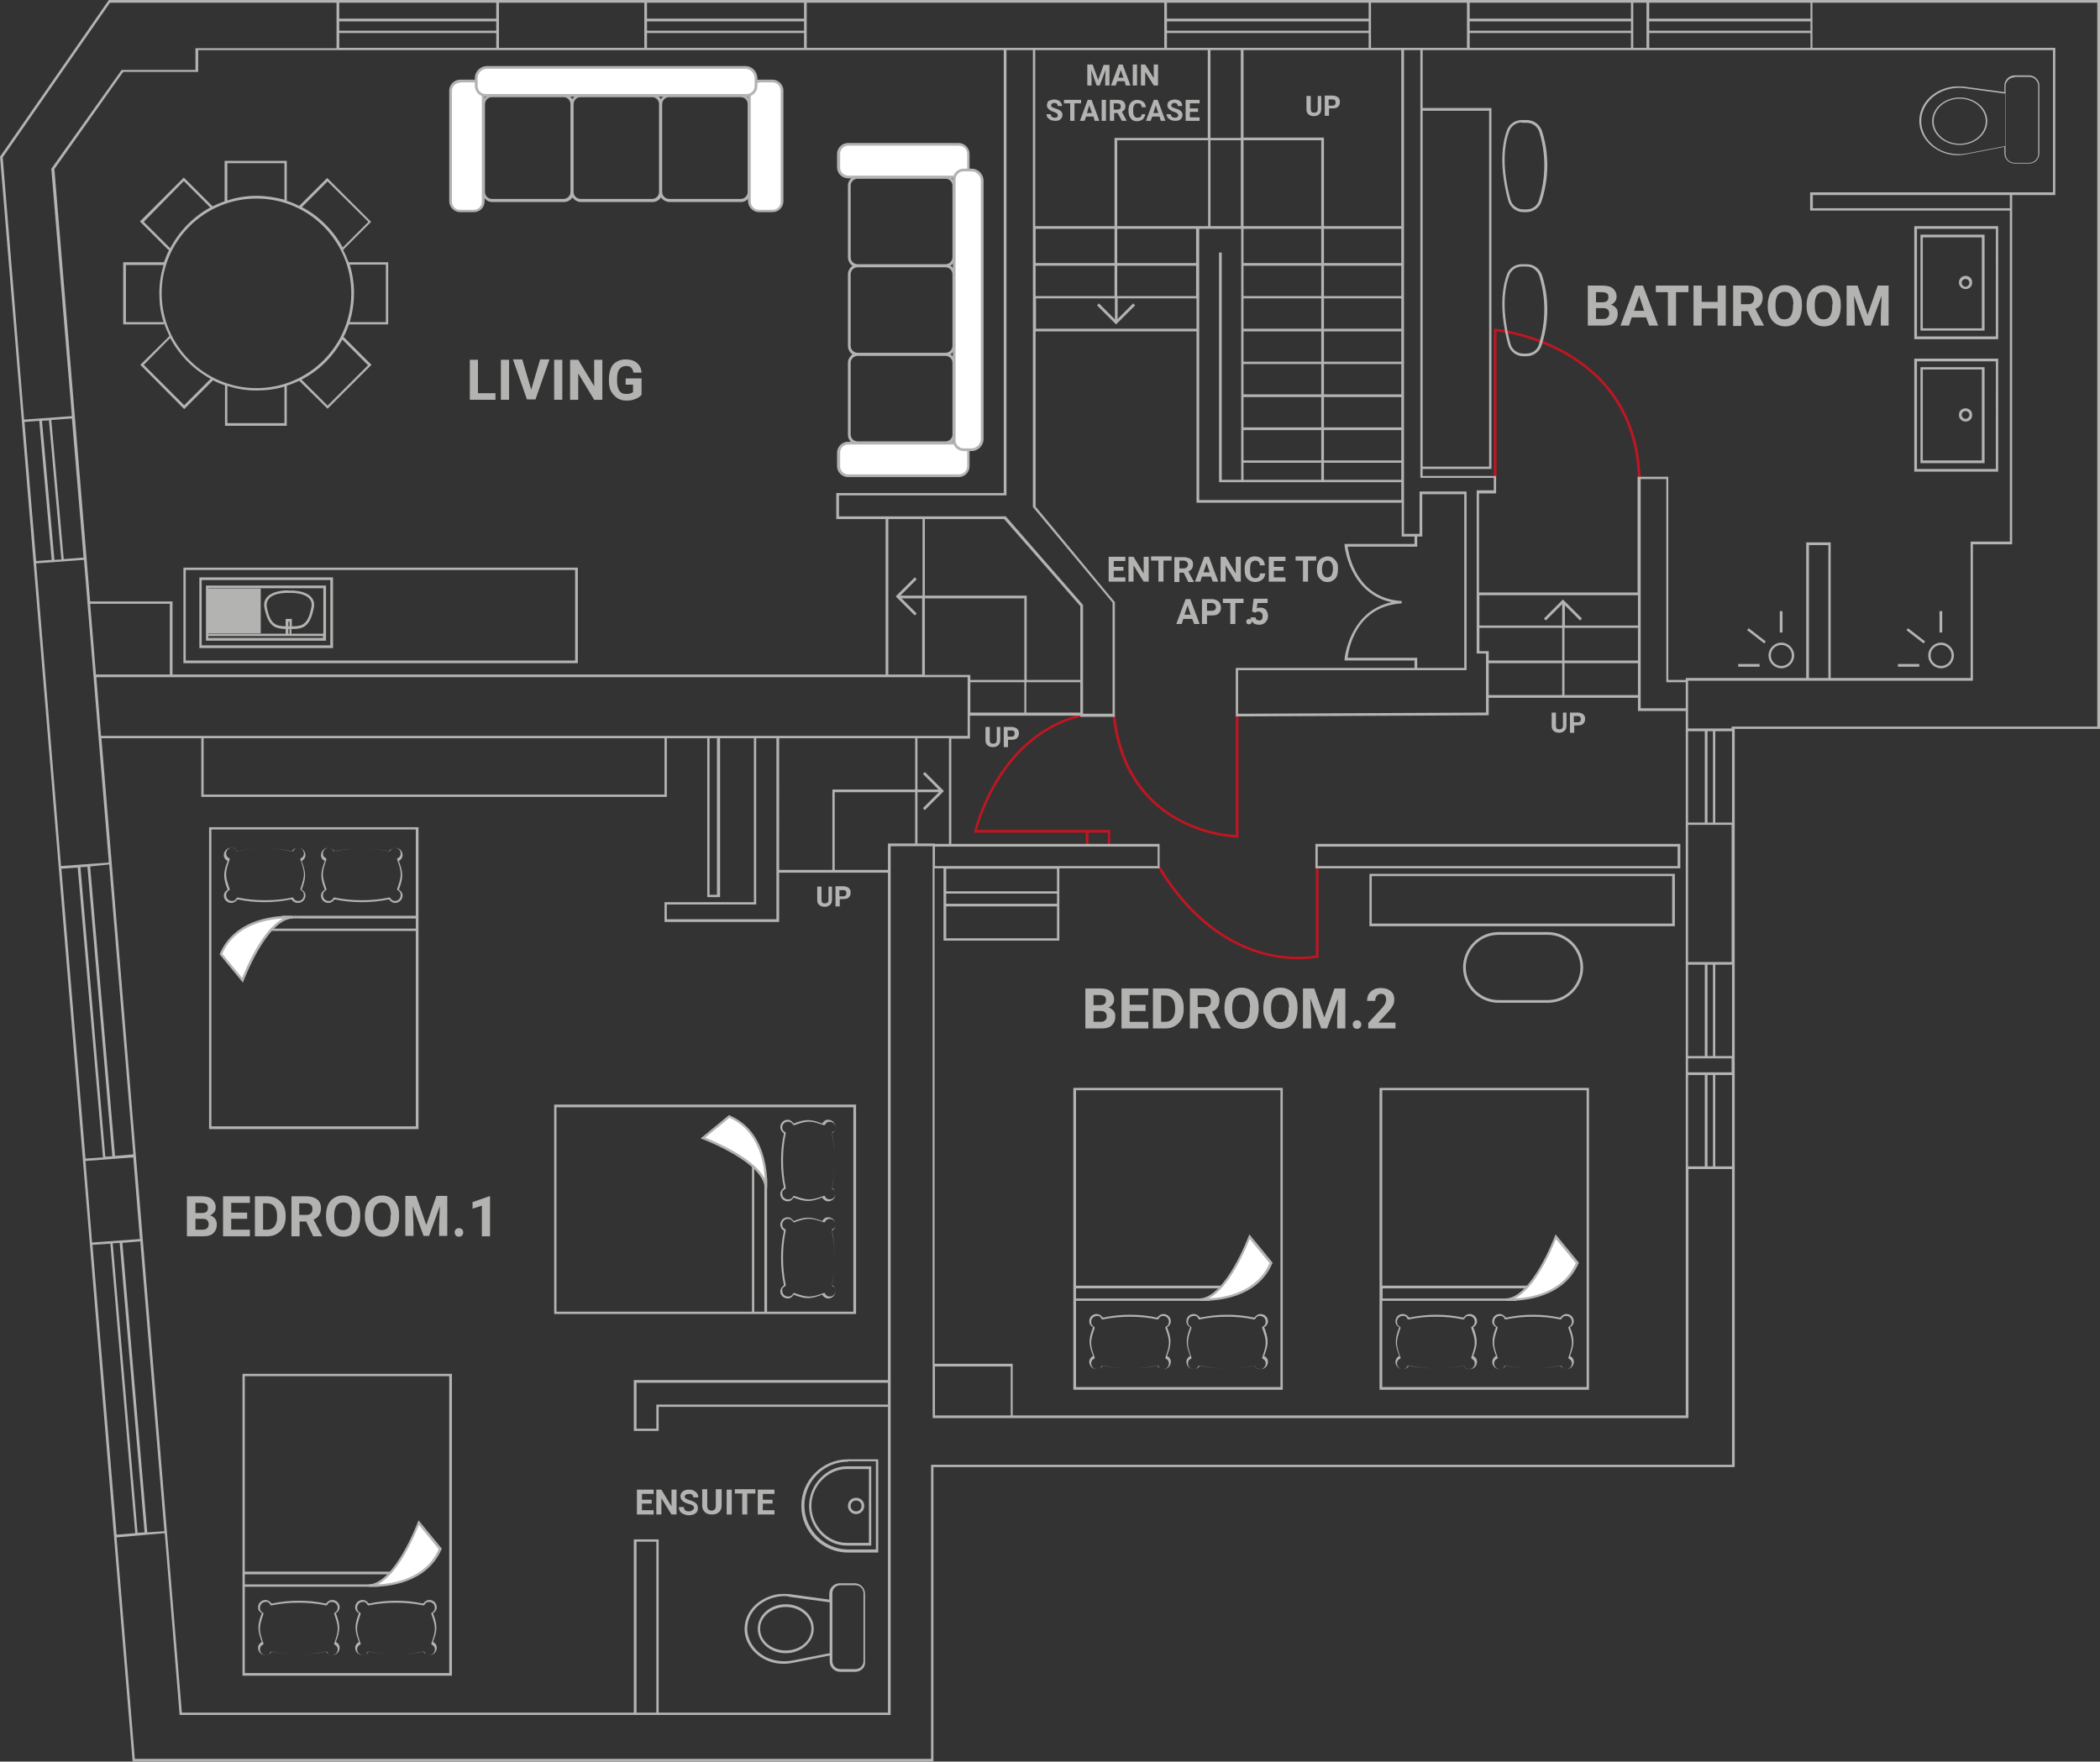<?xml version="1.0" encoding="utf-8"?>
<!-- Generator: Adobe Illustrator 24.2.1, SVG Export Plug-In . SVG Version: 6.00 Build 0)  -->
<svg version="1.1" id="Layer_1" xmlns="http://www.w3.org/2000/svg" xmlns:xlink="http://www.w3.org/1999/xlink" x="0px" y="0px"
	 viewBox="0 0 540.4 453.4" style="enable-background:new 0 0 540.4 453.4;" xml:space="preserve">
<rect x="0" y="0" width="540.4" height="453.4" fill="#333333" stroke="none"/>
<style type="text/css">
	.st0{clip-path:url(#SVGID_2_);}
	.st1{fill:#BF1622;}
	.st2{fill:#B3B3B2;}
	.st3{clip-path:url(#SVGID_4_);}
	.st4{fill:#FFFFFF;}
	.st5{clip-path:url(#SVGID_6_);}
	.st6{clip-path:url(#SVGID_8_);}
	.st7{clip-path:url(#SVGID_10_);}
	.st8{clip-path:url(#SVGID_12_);}
	.st9{clip-path:url(#SVGID_14_);}
</style>
<g>
	<defs>
		<rect id="SVGID_1_" width="540.4" height="453.4"/>
	</defs>
	<clipPath id="SVGID_2_">
		<use xlink:href="#SVGID_1_"  style="overflow:visible;"/>
	</clipPath>
	<g class="st0">
		<path class="st1" d="M334,246.9c-7.8,0-23.5-2.9-36-23.5l0.6-0.3c16.1,26.5,37.5,23.3,40,22.8v-22.7h0.7v23.2l-0.2,0.1
			C338.8,246.5,337,246.9,334,246.9z M285.8,217.5h-0.7v-3.2h-5v3.2h-0.7v-3.2h-28.8l0.1-0.4c0.1-0.2,5.6-24.7,27.5-30.1l0.2,0.6
			c-20,4.9-26.1,26.1-27,29.2h34.3V217.5z M318.6,215.6l-0.3,0c-0.3,0-28.7-0.6-32-31.5l0.7-0.1c3,28.6,27.8,30.8,31,30.9v-30.9h0.7
			V215.6z M421.5,123c-1.1-32.5-32.7-37.3-36.4-37.7v37.5h-0.7V84.6l0.4,0c0.4,0,36.2,3.5,37.4,38.4L421.5,123z"/>
	</g>
	<g class="st0">
		<path class="st2" d="M240.2,453.4H34.1l0-0.3L0,40.3l0.1-0.1L28,0h512.5v187.6h-94.1v190H240.2V453.4z M34.7,452.7h204.9V377
			h206.1v-76.1h-11.2v64.1H240V217.8h-10.8v223.6h-183l0-0.3l-3.8-46.5L30,395.7L34.7,452.7z M169.5,440.8h59v-78.7h-59v6.2h-6.4
			v-13.1h65.4V224.6h-28v12.7H171v-5.1h23V190h-8.7v40.9H182V190h-10.4v15.1H51.8V190H26.1l20.7,250.8h116.3v-44.6h6.4V440.8z
			 M163.8,440.8h5.1v-44h-5.1V440.8z M23.8,320.4l6.2,74.6l4.8-0.4l-6.4-74.5L23.8,320.4z M29,320l6.4,74.5l1.8-0.1l-6.4-74.5
			L29,320z M31.5,319.9l6.4,74.5l4.4-0.3l-6.2-74.6L31.5,319.9z M163.8,367.7h5.1v-6.2h59.6v-5.6h-64.7V367.7z M260.8,364.3h173V183
			h-12.3v-3.4h-38.4v4.5l-65.1,0.3v-12.5h58.8v-44.7h-10.8v10.9h-5.3v-8.7h-52.8V85.3h-41.4v45.1l20.4,24.6v29.5H278v-0.3h-28.4v5.9
			h-4.8v27.1h53.6v6.3h-25.8v18.6h-29.8v-18.6h-2.3V351h20.1V364.3z M240.6,364.3h19.5v-12.6h-19.5V364.3z M22,298.8l1.7,21
			l12.3-0.9l-1.7-21L22,298.8z M441.4,300.2h4.3v-23.5h-4.3V300.2z M439.4,300.2h1.4v-23.5h-1.4V300.2z M434.4,300.2h4.3v-23.5h-4.3
			V300.2z M15.8,223.6l6.2,74.6l4.5-0.3L20,223.3L15.8,223.6z M20.7,223.2l6.4,74.5l1.8-0.1l-6.4-74.5L20.7,223.2z M23.2,223
			l6.4,74.5l4.7-0.4l-6.2-74.6L23.2,223z M434.4,276h11.2v-3.6h-11.2V276z M441.4,271.8h4.3v-23.5h-4.3V271.8z M439.4,271.8h1.4
			v-23.5h-1.4V271.8z M434.4,271.8h4.3v-23.5h-4.3V271.8z M434.4,247.6h11.2v-35.3h-11.2V247.6z M243.5,241.5h28.5v-8.2h-28.5V241.5
			z M171.6,236.6h28.2V190h-5.2v42.8h-23V236.6z M243.5,232.6h28.5V230h-28.5V232.6z M182.6,230.3h1.9V190h-1.9V230.3z M243.5,229.4
			h28.5v-5.8h-28.5V229.4z M214.8,223.9h13.7v-6.8h7v-13.2h-20.7V223.9z M200.5,223.9h13.7v-20.7h21.3V190h-35V223.9z M9.3,145
			l6.4,77.9L28,222l-6.4-77.9L9.3,145z M240.6,222.9h57.3v-5h-57.3V222.9z M240.6,217.2h3.6V190h-8.1v13.2h6.3v0.7h-6.3v13.2H240.6z
			 M441.4,211.7h4.3v-23.5h-4.3V211.7z M439.4,211.7h1.4v-23.5h-1.4V211.7z M434.4,211.7h4.3v-23.5h-4.3V211.7z M52.4,204.5H171V190
			H52.4V204.5z M26,189.4h223v-15.1H24.8L26,189.4z M434.4,187.5h11.2V187h94.1V0.7h-73.3v11.6h62.5v37.9h-11.1v89.9h-10.1v35.1
			h-73.3V187.5z M278.7,183.7h7.6v-28.6l-20.5-24.6V12.9H259v114.6h-43.1v5.4h42.9l0.1,0.1l19.8,22.7V183.7z M318.6,172.5v11.2
			l63.8-0.3v-15.2H380v-42h4.4v-3.2h-18.9V12.9h-4.2v124.5h4v-10.9h12.1v46H318.6z M264.2,183.4H278v-7.8h-13.9V183.4z M249.7,183.4
			h13.9v-7.8h-13.9V183.4z M422.2,182.3h11.6v-6.7h-5v-52.3h-6.6V182.3z M402.6,178.9h18.9v-8.2h-18.9V178.9z M383.1,178.9H402v-8.2
			h-18.9V178.9z M429.4,175h4.4v-0.5h31v-34.9h6.3v34.9h36v-35.1h10.1V54.2h-51.4v-4.7h62.5V12.9H366.1v14.9h17.7v92.9h-17.7v1.8
			h18.9v4.5h-4.4v25.5h40.8v-29.8h7.9V175z M264.2,175H278v-19l-19.6-22.4H238v19.7h26.2V175z M249.7,175h13.9v-21H238v19.7h11.7
			V175z M465.5,174.5h5v-34.2h-5V174.5z M228.5,173.6h8.8V154H231v-0.7h6.4v-19.7h-8.8V173.6z M44.4,173.6h183.5v-40h-12.7v-6.7
			h43.1v-114H51v5.6H31.7L14,43.5l9.2,111.3h21.2V173.6z M24.7,173.6h19v-18.2H23.2L24.7,173.6z M402.6,170h18.9v-8.4h-18.9V170z
			 M383.1,170H402v-8.4h-21.3v6h2.4V170z M402.6,161h18.9v-7.8h-40.8v7.8H402v-6.2h0.7V161z M6.3,108.6l3,35.8l4-0.3l-3.2-35.8
			L6.3,108.6z M10.8,108.3l3.2,35.8l1.8-0.1l-3.2-35.8L10.8,108.3z M13.2,108.1l3.2,35.8l5.1-0.4l-3-35.8L13.2,108.1z M308.5,128.7
			h52.1v-4.6h-46.9V65h0.7v58.5h5V58.9h-10.8V128.7z M340.7,123.5h19.9v-4.4h-19.9V123.5z M320,123.5h20v-4.4h-20V123.5z
			 M366.1,120.1h17.1V28.5h-17.1V120.1z M340.7,118.5h19.9v-7.8h-19.9V118.5z M320,118.5h20v-7.8h-20V118.5z M340.7,110h19.9v-7.8
			h-19.9V110z M320,110h20v-7.8h-20V110z M0.7,40.5L6.2,108l12.3-0.9l-5.3-63.7l0.1-0.1l18-25.3h19v-5.6h36.3V0.7H28.3L0.7,40.5z
			 M340.7,101.5h19.9v-7.8h-19.9V101.5z M320,101.5h20v-7.8h-20V101.5z M340.7,93.1h19.9v-7.8h-19.9V93.1z M320,93.1h20v-7.8h-20
			V93.1z M340.7,84.6h19.9v-7.8h-19.9V84.6z M320,84.6h20v-7.8h-20V84.6z M266.5,84.6h41.4v-7.8h-20.3v6h-0.7v-6h-20.3V84.6z
			 M340.7,76.2h19.9v-7.8h-19.9V76.2z M320,76.2h20v-7.8h-20V76.2z M287.5,76.2h20.3v-7.8h-20.3V76.2z M266.5,76.2h20.3v-7.8h-20.3
			V76.2z M340.7,67.7h19.9v-8.8h-19.9V67.7z M320,67.7h20v-8.8h-20V67.7z M287.5,67.7h20.3v-8.8h-20.3V67.7z M266.5,67.7h20.3v-8.8
			h-20.3V67.7z M340.7,58.2h19.9V12.9H320v22.5h20.7V58.2z M320,58.2h20V36.1h-20V58.2z M311.5,58.2h7.8V36.1h-7.8V58.2z
			 M287.5,58.2h23.4V36.1h-23.4V58.2z M266.5,58.2h20.3V35.5h24V12.9h-44.4V58.2z M466.5,53.6h50.7v-3.4h-50.7V53.6z M311.5,35.5
			h7.8V12.9h-7.8V35.5z M424.4,12.3h41.5V8.5h-41.5V12.3z M420.3,12.3h3.4V0.7h-3.4V12.3z M378.2,12.3h41.5V8.5h-41.5V12.3z
			 M352.8,12.3h24.7V0.7h-24.7V12.3z M300.3,12.3h51.9V8.5h-51.9V12.3z M207.6,12.3h92V0.7h-92V12.3z M166.5,12.3h40.4V8.5h-40.4
			V12.3z M128.4,12.3h37.4V0.7h-37.4V12.3z M87.3,12.3h40.4V8.5H87.3V12.3z M424.4,7.9h41.5V5.5h-41.5V7.9z M378.2,7.9h41.5V5.5
			h-41.5V7.9z M300.3,7.9h51.9V5.5h-51.9V7.9z M166.5,7.9h40.4V5.5h-40.4V7.9z M87.3,7.9h40.4V5.5H87.3V7.9z M424.4,4.8h41.5V0.7
			h-41.5V4.8z M378.2,4.8h41.5V0.7h-41.5V4.8z M300.3,4.8h51.9V0.7h-51.9V4.8z M166.5,4.8h40.4V0.7h-40.4V4.8z M87.3,4.8h40.4V0.7
			H87.3V4.8z M431,238.4h-78.6v-13.5H431V238.4z M353,237.7h77.3v-12.2H353V237.7z M432.4,223.5h-93.9v-6.3h93.9V223.5z
			 M339.1,222.9h92.6v-5h-92.6V222.9z"/>
	</g>
</g>
<g>
	<path class="st2" d="M107.6,290.6H53.8v-77.7h53.9V290.6z M54.4,289.9H107v-50.3H68.4l4.2-3.9H107v-22.2H54.4V289.9z M70,239h37
		v-2.6H72.9L70,239z"/>
</g>
<g>
	<defs>
		<rect id="SVGID_3_" width="540.4" height="453.4"/>
	</defs>
	<clipPath id="SVGID_4_">
		<use xlink:href="#SVGID_3_"  style="overflow:visible;"/>
	</clipPath>
	<g class="st3">
		<path class="st4" d="M62.4,252.3c0,0,5.8-15.8,12.8-16.2c0,0-13.9-1.2-18.4,9.5L62.4,252.3z"/>
	</g>
	<g class="st3">
		<path class="st2" d="M62.5,252.9l-6-7.3l0.1-0.2c4.6-10.7,18.6-9.7,18.7-9.6l0,0.6c-6.7,0.3-12.5,15.8-12.6,16L62.5,252.9z
			 M57.2,245.5l5.1,6.2c1-2.4,5.2-12.6,10.6-15.3C68.9,236.6,60.5,237.9,57.2,245.5z"/>
	</g>
	<g class="st3">
		<path class="st2" d="M100.4,231.1c0-0.1-0.2-0.1-0.3-0.1c-2.3,0.5-4.6,0.7-7,0.7c-2.4,0-4.7-0.2-7-0.7c-0.1,0-0.2,0-0.3,0.1
			c-0.3,0.6-0.7,0.8-1.2,0.8c-0.8,0-1.5-0.6-1.5-1.5c0-0.6,0.3-1,0.8-1.3c0.1-0.1,0.2-0.2,0.1-0.3l-0.1-0.3
			c-0.4-1.2-0.8-2.2-0.8-3.5v0c0-1.2,0.4-2.3,0.8-3.5l0.1-0.3c0-0.1,0-0.2-0.1-0.3c-0.6-0.3-0.8-0.7-0.8-1.2c0-0.8,0.6-1.5,1.5-1.5
			c0.6,0,1,0.3,1.2,0.8c0,0.1,0.2,0.1,0.3,0.1c2.2-0.5,4.6-0.7,7-0.7c2.4,0,4.7,0.2,7,0.7c0.1,0,0.2,0,0.3-0.1
			c0.3-0.6,0.7-0.8,1.2-0.8c0.8,0,1.5,0.6,1.5,1.5c0,0.6-0.3,1-0.8,1.2c-0.1,0.1-0.2,0.2-0.1,0.3l0.1,0.3c0.4,1.2,0.8,2.2,0.8,3.5v0
			c0,1.2-0.4,2.3-0.8,3.5l-0.1,0.3c0,0.1,0,0.2,0.1,0.3c0.6,0.3,0.8,0.7,0.8,1.3c0,0.8-0.6,1.5-1.5,1.5
			C101.1,231.9,100.7,231.6,100.4,231.1 M103.6,230.5c0-0.8-0.5-1.2-0.8-1.4l-0.2-0.1l0.1-0.2c0.4-1.1,0.8-2.2,0.8-3.5v0
			c0-1.3-0.4-2.4-0.8-3.5l-0.1-0.2l0.2-0.1c0.3-0.2,0.8-0.7,0.8-1.4c0-1.1-0.9-1.9-1.9-1.9c-0.8,0-1.3,0.5-1.5,0.8l-0.1,0.1l-0.2,0
			c-2.2-0.5-4.5-0.7-6.8-0.7c-2.3,0-4.5,0.2-6.8,0.7l-0.2,0l-0.1-0.1c-0.2-0.3-0.7-0.8-1.5-0.8c-1.1,0-1.9,0.9-1.9,1.9
			c0,0.8,0.5,1.2,0.8,1.4l0.2,0.1l-0.1,0.2c-0.4,1.1-0.8,2.2-0.8,3.5c0,0,0,0,0,0c0,1.3,0.4,2.4,0.8,3.5l0.1,0.2l-0.2,0.1
			c-0.3,0.2-0.8,0.7-0.8,1.4c0,1.1,0.9,1.9,1.9,1.9c0.6,0,1.1-0.3,1.5-0.8l0.1-0.1l0.2,0c2.3,0.5,4.5,0.7,6.8,0.7
			c2.2,0,4.5-0.2,6.8-0.7l0.2,0l0.1,0.1c0.4,0.5,0.9,0.8,1.5,0.8C102.7,232.4,103.6,231.5,103.6,230.5"/>
	</g>
	<g class="st3">
		<path class="st2" d="M75.5,231.1c0-0.1-0.2-0.1-0.3-0.1c-2.3,0.5-4.6,0.7-7,0.7c-2.4,0-4.7-0.2-7-0.7c-0.1,0-0.2,0-0.3,0.1
			c-0.3,0.6-0.7,0.8-1.2,0.8c-0.8,0-1.5-0.6-1.5-1.5c0-0.6,0.3-1,0.8-1.3c0.1-0.1,0.2-0.2,0.1-0.3l-0.1-0.3
			c-0.4-1.2-0.8-2.2-0.8-3.5v0c0-1.2,0.4-2.3,0.8-3.5l0.1-0.3c0-0.1,0-0.2-0.1-0.3c-0.6-0.3-0.8-0.7-0.8-1.2c0-0.8,0.6-1.5,1.5-1.5
			c0.6,0,1,0.3,1.2,0.8c0,0.1,0.2,0.1,0.3,0.1c2.2-0.5,4.6-0.7,7-0.7c2.4,0,4.7,0.2,7,0.7c0.1,0,0.2,0,0.3-0.1
			c0.3-0.6,0.7-0.8,1.2-0.8c0.8,0,1.5,0.6,1.5,1.5c0,0.6-0.3,1-0.8,1.2c-0.1,0.1-0.2,0.2-0.1,0.3l0.1,0.3c0.4,1.2,0.8,2.2,0.8,3.5v0
			c0,1.2-0.4,2.3-0.8,3.5l-0.1,0.3c0,0.1,0,0.2,0.1,0.3c0.6,0.3,0.8,0.7,0.8,1.3c0,0.8-0.6,1.5-1.5,1.5
			C76.1,231.9,75.7,231.6,75.5,231.1 M78.6,230.5c0-0.8-0.5-1.2-0.8-1.4l-0.2-0.1l0.1-0.2c0.4-1.1,0.8-2.2,0.8-3.5v0
			c0-1.3-0.4-2.4-0.8-3.5l-0.1-0.2l0.2-0.1c0.3-0.2,0.8-0.7,0.8-1.4c0-1.1-0.9-1.9-1.9-1.9c-0.8,0-1.3,0.5-1.5,0.8l-0.1,0.1l-0.2,0
			c-2.2-0.5-4.5-0.7-6.8-0.7c-2.3,0-4.5,0.2-6.8,0.7l-0.2,0l-0.1-0.1c-0.2-0.3-0.7-0.8-1.5-0.8c-1.1,0-1.9,0.9-1.9,1.9
			c0,0.8,0.5,1.2,0.8,1.4l0.2,0.1l-0.1,0.2c-0.4,1.1-0.8,2.2-0.8,3.5c0,0,0,0,0,0c0,1.3,0.4,2.4,0.8,3.5l0.1,0.2l-0.2,0.1
			c-0.3,0.2-0.8,0.7-0.8,1.4c0,1.1,0.9,1.9,1.9,1.9c0.6,0,1.1-0.3,1.5-0.8l0.1-0.1l0.2,0c2.3,0.5,4.5,0.7,6.7,0.7
			c2.2,0,4.5-0.2,6.8-0.7l0.2,0l0.1,0.1c0.4,0.5,0.9,0.8,1.5,0.8C77.8,232.4,78.6,231.5,78.6,230.5"/>
	</g>
</g>
<g>
	<path class="st2" d="M220.3,338.2h-77.7v-53.9h77.7V338.2z M197.4,337.6h22.2v-52.6h-76.4v52.6h50.3v-38.6l3.9,4.2V337.6z
		 M194.1,337.6h2.6v-34.2l-2.6-2.9V337.6z"/>
</g>
<g>
	<defs>
		<rect id="SVGID_5_" width="540.4" height="453.4"/>
	</defs>
	<clipPath id="SVGID_6_">
		<use xlink:href="#SVGID_5_"  style="overflow:visible;"/>
	</clipPath>
	<g class="st5">
		<path class="st4" d="M180.9,292.9c0,0,15.8,5.8,16.2,12.8c0,0,1.2-13.9-9.5-18.4L180.9,292.9z"/>
	</g>
	<g class="st5">
		<path class="st2" d="M197.4,305.8l-0.6,0c-0.3-6.7-15.8-12.5-16-12.6l-0.5-0.2l7.3-6l0.2,0.1C198.5,291.7,197.4,305.7,197.4,305.8
			z M181.5,292.8c2.4,1,12.6,5.2,15.3,10.6c-0.2-4-1.5-12.4-9.1-15.7L181.5,292.8z"/>
	</g>
	<g class="st5">
		<path class="st2" d="M202.1,331c0.1,0,0.1-0.2,0.1-0.3c-0.5-2.3-0.7-4.6-0.7-7c0-2.4,0.2-4.7,0.7-7c0-0.1,0-0.2-0.1-0.3
			c-0.6-0.3-0.8-0.7-0.8-1.2c0-0.8,0.6-1.5,1.5-1.5c0.6,0,1,0.3,1.3,0.8c0.1,0.1,0.2,0.2,0.3,0.1l0.3-0.1c1.2-0.4,2.2-0.8,3.5-0.8h0
			c1.2,0,2.3,0.4,3.5,0.8l0.3,0.1c0.1,0,0.2,0,0.3-0.1c0.3-0.6,0.7-0.8,1.2-0.8c0.8,0,1.5,0.6,1.5,1.5c0,0.6-0.3,1-0.8,1.2
			c-0.1,0-0.1,0.2-0.1,0.3c0.5,2.2,0.7,4.6,0.7,7c0,2.4-0.2,4.7-0.7,7c0,0.1,0,0.2,0.1,0.3c0.6,0.3,0.8,0.7,0.8,1.2
			c0,0.8-0.6,1.5-1.5,1.5c-0.6,0-1-0.3-1.2-0.8c-0.1-0.1-0.2-0.2-0.3-0.1l-0.3,0.1c-1.2,0.4-2.2,0.8-3.5,0.8h0
			c-1.2,0-2.3-0.4-3.5-0.8l-0.3-0.1c-0.1,0-0.2,0-0.3,0.1c-0.3,0.6-0.7,0.8-1.3,0.8c-0.8,0-1.5-0.6-1.5-1.5
			C201.2,331.7,201.5,331.3,202.1,331 M202.7,334.2c0.8,0,1.2-0.5,1.4-0.8l0.1-0.2l0.2,0.1c1.1,0.4,2.2,0.8,3.5,0.8h0
			c1.3,0,2.4-0.4,3.5-0.8l0.2-0.1l0.1,0.2c0.2,0.3,0.7,0.8,1.4,0.8c1.1,0,1.9-0.9,1.9-1.9c0-0.8-0.5-1.3-0.8-1.5l-0.1-0.1l0-0.2
			c0.5-2.2,0.7-4.5,0.7-6.7c0-2.3-0.2-4.5-0.7-6.8l0-0.2l0.1-0.1c0.3-0.2,0.8-0.7,0.8-1.5c0-1.1-0.9-1.9-1.9-1.9
			c-0.8,0-1.2,0.5-1.4,0.8l-0.1,0.2l-0.2-0.1c-1.1-0.4-2.2-0.8-3.5-0.8c0,0,0,0,0,0c-1.3,0-2.4,0.4-3.5,0.8l-0.2,0.1l-0.1-0.2
			c-0.2-0.3-0.7-0.8-1.4-0.8c-1.1,0-1.9,0.9-1.9,1.9c0,0.6,0.3,1.1,0.8,1.5l0.1,0.1l0,0.2c-0.5,2.3-0.7,4.5-0.7,6.8
			c0,2.2,0.2,4.5,0.7,6.8l0,0.2l-0.1,0.1c-0.5,0.4-0.8,0.9-0.8,1.5C200.8,333.3,201.6,334.2,202.7,334.2"/>
	</g>
	<g class="st5">
		<path class="st2" d="M202.1,306c0.1,0,0.1-0.2,0.1-0.3c-0.5-2.3-0.7-4.6-0.7-7c0-2.4,0.2-4.7,0.7-7c0-0.1,0-0.2-0.1-0.3
			c-0.6-0.3-0.8-0.7-0.8-1.2c0-0.8,0.6-1.5,1.5-1.5c0.6,0,1,0.3,1.3,0.8c0.1,0.1,0.2,0.2,0.3,0.1l0.3-0.1c1.2-0.4,2.2-0.8,3.5-0.8h0
			c1.2,0,2.3,0.4,3.5,0.8l0.3,0.1c0.1,0,0.2,0,0.3-0.1c0.3-0.6,0.7-0.8,1.2-0.8c0.8,0,1.5,0.6,1.5,1.5c0,0.6-0.3,1-0.8,1.2
			c-0.1,0-0.1,0.2-0.1,0.3c0.5,2.2,0.7,4.6,0.7,7c0,2.4-0.2,4.7-0.7,7c0,0.1,0,0.2,0.1,0.3c0.6,0.3,0.8,0.7,0.8,1.2
			c0,0.8-0.6,1.5-1.5,1.5c-0.6,0-1-0.3-1.2-0.8c-0.1-0.1-0.2-0.2-0.3-0.1l-0.3,0.1c-1.2,0.4-2.2,0.8-3.5,0.8h0
			c-1.2,0-2.3-0.4-3.5-0.8l-0.3-0.1c-0.1,0-0.2,0-0.3,0.1c-0.3,0.6-0.7,0.8-1.3,0.8c-0.8,0-1.5-0.6-1.5-1.5
			C201.2,306.7,201.5,306.3,202.1,306 M202.7,309.2c0.8,0,1.2-0.5,1.4-0.8l0.1-0.2l0.2,0.1c1.1,0.4,2.2,0.8,3.5,0.8h0
			c1.3,0,2.4-0.4,3.5-0.8l0.2-0.1l0.1,0.2c0.2,0.3,0.7,0.8,1.4,0.8c1.1,0,1.9-0.9,1.9-1.9c0-0.8-0.5-1.3-0.8-1.5l-0.1-0.1l0-0.2
			c0.5-2.2,0.7-4.5,0.7-6.8c0-2.3-0.2-4.5-0.7-6.8l0-0.2l0.1-0.1c0.3-0.2,0.8-0.7,0.8-1.5c0-1.1-0.9-1.9-1.9-1.9
			c-0.8,0-1.2,0.5-1.4,0.8l-0.1,0.2l-0.2-0.1c-1.1-0.4-2.2-0.8-3.5-0.8c0,0,0,0,0,0c-1.3,0-2.4,0.4-3.5,0.8l-0.2,0.1l-0.1-0.2
			c-0.2-0.3-0.7-0.8-1.4-0.8c-1.1,0-1.9,0.9-1.9,1.9c0,0.6,0.3,1.1,0.8,1.5l0.1,0.1l0,0.2c-0.5,2.3-0.7,4.5-0.7,6.8
			c0,2.2,0.2,4.5,0.7,6.8l0,0.2l-0.1,0.1c-0.5,0.4-0.8,0.9-0.8,1.5C200.8,308.3,201.6,309.2,202.7,309.2"/>
	</g>
</g>
<g>
	<path class="st2" d="M116.3,431.3H62.4v-77.7h53.9V431.3z M63,430.6h52.6v-76.4H63v50.3h38.6l-4.2,3.9H63V430.6z M63,407.8h34.2
		l2.9-2.6H63V407.8z"/>
</g>
<g>
	<defs>
		<rect id="SVGID_7_" width="540.4" height="453.4"/>
	</defs>
	<clipPath id="SVGID_8_">
		<use xlink:href="#SVGID_7_"  style="overflow:visible;"/>
	</clipPath>
	<g class="st6">
		<path class="st4" d="M107.7,391.9c0,0-5.8,15.8-12.8,16.2c0,0,13.9,1.2,18.4-9.5L107.7,391.9z"/>
	</g>
	<g class="st6">
		<path class="st2" d="M96,408.4c-0.7,0-1.1,0-1.1,0l0-0.6c6.7-0.3,12.5-15.8,12.6-16l0.2-0.5l6,7.3l-0.1,0.2
			C109.7,407.7,99.4,408.4,96,408.4z M107.8,392.5c-1,2.4-5.2,12.6-10.6,15.3c4-0.2,12.4-1.5,15.7-9.1L107.8,392.5z"/>
	</g>
	<g class="st6">
		<path class="st2" d="M69.6,413.1c0,0.1,0.2,0.1,0.3,0.1c2.3-0.5,4.6-0.7,7-0.7c2.4,0,4.7,0.2,7,0.7c0.1,0,0.2,0,0.3-0.1
			c0.3-0.6,0.7-0.8,1.2-0.8c0.8,0,1.5,0.6,1.5,1.5c0,0.6-0.3,1-0.8,1.3c-0.1,0.1-0.2,0.2-0.1,0.3l0.1,0.3c0.4,1.2,0.8,2.2,0.8,3.5v0
			c0,1.2-0.4,2.3-0.8,3.5l-0.1,0.3c0,0.1,0,0.2,0.1,0.3c0.6,0.3,0.8,0.7,0.8,1.2c0,0.8-0.6,1.5-1.5,1.5c-0.6,0-1-0.3-1.2-0.8
			c0-0.1-0.2-0.1-0.3-0.1c-2.2,0.5-4.6,0.7-7,0.7c-2.4,0-4.7-0.2-7-0.7c-0.1,0-0.2,0-0.3,0.1c-0.3,0.6-0.7,0.8-1.2,0.8
			c-0.8,0-1.5-0.6-1.5-1.5c0-0.6,0.3-1,0.8-1.2c0.1-0.1,0.2-0.2,0.1-0.3l-0.1-0.3c-0.4-1.2-0.8-2.2-0.8-3.5v0c0-1.2,0.4-2.3,0.8-3.5
			l0.1-0.3c0-0.1,0-0.2-0.1-0.3c-0.6-0.3-0.8-0.7-0.8-1.3c0-0.8,0.6-1.5,1.5-1.5C68.9,412.2,69.3,412.5,69.6,413.1 M66.4,413.7
			c0,0.8,0.5,1.2,0.8,1.4l0.2,0.1l-0.1,0.2c-0.4,1.1-0.8,2.2-0.8,3.5v0c0,1.3,0.4,2.4,0.8,3.5l0.1,0.2l-0.2,0.1
			c-0.3,0.2-0.8,0.7-0.8,1.4c0,1.1,0.9,1.9,1.9,1.9c0.8,0,1.3-0.5,1.5-0.8l0.1-0.1l0.2,0c2.2,0.5,4.5,0.7,6.8,0.7
			c2.3,0,4.5-0.2,6.8-0.7l0.2,0l0.1,0.1c0.2,0.3,0.7,0.8,1.5,0.8c1.1,0,1.9-0.9,1.9-1.9c0-0.8-0.5-1.2-0.8-1.4l-0.2-0.1l0.1-0.2
			c0.4-1.1,0.8-2.2,0.8-3.5c0,0,0,0,0,0c0-1.3-0.4-2.4-0.8-3.5l-0.1-0.2l0.2-0.1c0.3-0.2,0.8-0.7,0.8-1.4c0-1.1-0.9-1.9-1.9-1.9
			c-0.6,0-1.1,0.3-1.5,0.8l-0.1,0.1l-0.2,0c-2.3-0.5-4.5-0.7-6.8-0.7c-2.2,0-4.5,0.2-6.8,0.7l-0.2,0l-0.1-0.1
			c-0.4-0.5-0.9-0.8-1.5-0.8C67.3,411.8,66.4,412.6,66.4,413.7"/>
	</g>
	<g class="st6">
		<path class="st2" d="M94.6,413.1c0,0.1,0.2,0.1,0.3,0.1c2.3-0.5,4.6-0.7,7-0.7c2.4,0,4.7,0.2,7,0.7c0.1,0,0.2,0,0.3-0.1
			c0.3-0.6,0.7-0.8,1.2-0.8c0.8,0,1.5,0.6,1.5,1.5c0,0.6-0.3,1-0.8,1.3c-0.1,0.1-0.2,0.2-0.1,0.3l0.1,0.3c0.4,1.2,0.8,2.2,0.8,3.5v0
			c0,1.2-0.4,2.3-0.8,3.5l-0.1,0.3c0,0.1,0,0.2,0.1,0.3c0.6,0.3,0.8,0.7,0.8,1.2c0,0.8-0.6,1.5-1.5,1.5c-0.6,0-1-0.3-1.2-0.8
			c0-0.1-0.2-0.1-0.3-0.1c-2.2,0.5-4.6,0.7-7,0.7c-2.4,0-4.7-0.2-7-0.7c-0.1,0-0.2,0-0.3,0.1c-0.3,0.6-0.7,0.8-1.2,0.8
			c-0.8,0-1.5-0.6-1.5-1.5c0-0.6,0.3-1,0.8-1.2c0.1-0.1,0.2-0.2,0.1-0.3l-0.1-0.3c-0.4-1.2-0.8-2.2-0.8-3.5v0c0-1.2,0.4-2.3,0.8-3.5
			l0.1-0.3c0-0.1,0-0.2-0.1-0.3c-0.6-0.3-0.8-0.7-0.8-1.3c0-0.8,0.6-1.5,1.5-1.5C93.9,412.2,94.3,412.5,94.6,413.1 M91.4,413.7
			c0,0.8,0.5,1.2,0.8,1.4l0.2,0.1l-0.1,0.2c-0.4,1.1-0.8,2.2-0.8,3.5v0c0,1.3,0.4,2.4,0.8,3.5l0.1,0.2l-0.2,0.1
			c-0.3,0.2-0.8,0.7-0.8,1.4c0,1.1,0.9,1.9,1.9,1.9c0.8,0,1.3-0.5,1.5-0.8l0.1-0.1l0.2,0c2.2,0.5,4.5,0.7,6.8,0.7
			c2.3,0,4.5-0.2,6.8-0.7l0.2,0l0.1,0.1c0.2,0.3,0.7,0.8,1.5,0.8c1.1,0,1.9-0.9,1.9-1.9c0-0.8-0.5-1.2-0.8-1.4l-0.2-0.1l0.1-0.2
			c0.4-1.1,0.8-2.2,0.8-3.5c0,0,0,0,0,0c0-1.3-0.4-2.4-0.8-3.5l-0.1-0.2l0.2-0.1c0.3-0.2,0.8-0.7,0.8-1.4c0-1.1-0.9-1.9-1.9-1.9
			c-0.6,0-1.1,0.3-1.5,0.8l-0.1,0.1l-0.2,0c-2.3-0.5-4.5-0.7-6.8-0.7c-2.2,0-4.5,0.2-6.8,0.7l-0.2,0l-0.1-0.1
			c-0.4-0.5-0.9-0.8-1.5-0.8C92.3,411.8,91.4,412.6,91.4,413.7"/>
	</g>
</g>
<g>
	<path class="st2" d="M330.1,357.7h-53.9V280h53.9V357.7z M276.9,357h52.6v-76.4h-52.6v50.3h38.6l-4.2,3.9h-34.4V357z M276.9,334.2
		H311l2.9-2.6h-37V334.2z"/>
</g>
<g>
	<defs>
		<rect id="SVGID_9_" width="540.4" height="453.4"/>
	</defs>
	<clipPath id="SVGID_10_">
		<use xlink:href="#SVGID_9_"  style="overflow:visible;"/>
	</clipPath>
	<g class="st7">
		<path class="st4" d="M321.5,318.3c0,0-5.8,15.8-12.8,16.2c0,0,13.9,1.2,18.4-9.5L321.5,318.3z"/>
	</g>
	<g class="st7">
		<path class="st2" d="M309.8,334.8c-0.7,0-1.1,0-1.1,0l0-0.6c6.7-0.3,12.5-15.8,12.6-16l0.2-0.5l6,7.3l-0.1,0.2
			C323.6,334.1,313.2,334.8,309.8,334.8z M321.6,318.9c-1,2.4-5.2,12.6-10.6,15.3c4-0.2,12.4-1.5,15.7-9.1L321.6,318.9z"/>
	</g>
	<g class="st7">
		<path class="st2" d="M283.5,339.5c0,0.1,0.2,0.1,0.3,0.1c2.3-0.5,4.6-0.7,7-0.7c2.4,0,4.7,0.2,7,0.7c0.1,0,0.2,0,0.3-0.1
			c0.3-0.6,0.7-0.8,1.2-0.8c0.8,0,1.5,0.6,1.5,1.5c0,0.6-0.3,1-0.8,1.3c-0.1,0.1-0.2,0.2-0.1,0.3l0.1,0.3c0.4,1.2,0.8,2.2,0.8,3.5v0
			c0,1.2-0.4,2.3-0.8,3.5l-0.1,0.3c0,0.1,0,0.2,0.1,0.3c0.6,0.3,0.8,0.7,0.8,1.2c0,0.8-0.6,1.5-1.5,1.5c-0.6,0-1-0.3-1.2-0.8
			c0-0.1-0.2-0.1-0.3-0.1c-2.2,0.5-4.6,0.7-7,0.7c-2.4,0-4.7-0.2-7-0.7c-0.1,0-0.2,0-0.3,0.1c-0.3,0.6-0.7,0.8-1.2,0.8
			c-0.8,0-1.5-0.6-1.5-1.5c0-0.6,0.3-1,0.8-1.2c0.1-0.1,0.2-0.2,0.1-0.3l-0.1-0.3c-0.4-1.2-0.8-2.2-0.8-3.5v0c0-1.2,0.4-2.3,0.8-3.5
			l0.1-0.3c0-0.1,0-0.2-0.1-0.3c-0.6-0.3-0.8-0.7-0.8-1.3c0-0.8,0.6-1.5,1.5-1.5C282.8,338.6,283.2,338.9,283.5,339.5 M280.3,340.1
			c0,0.8,0.5,1.2,0.8,1.4l0.2,0.1l-0.1,0.2c-0.4,1.1-0.8,2.2-0.8,3.5v0c0,1.3,0.4,2.4,0.8,3.5l0.1,0.2l-0.2,0.1
			c-0.3,0.2-0.8,0.7-0.8,1.4c0,1.1,0.9,1.9,1.9,1.9c0.8,0,1.3-0.5,1.5-0.8l0.1-0.1l0.2,0c2.2,0.5,4.5,0.7,6.8,0.7
			c2.3,0,4.5-0.2,6.8-0.7l0.2,0l0.1,0.1c0.2,0.3,0.7,0.8,1.5,0.8c1.1,0,1.9-0.9,1.9-1.9c0-0.8-0.5-1.2-0.8-1.4l-0.2-0.1l0.1-0.2
			c0.4-1.1,0.8-2.2,0.8-3.5c0,0,0,0,0,0c0-1.3-0.4-2.4-0.8-3.5l-0.1-0.2l0.2-0.1c0.3-0.2,0.8-0.7,0.8-1.4c0-1.1-0.9-1.9-1.9-1.9
			c-0.6,0-1.1,0.3-1.5,0.8l-0.1,0.1l-0.2,0c-2.3-0.5-4.5-0.7-6.8-0.7c-2.2,0-4.5,0.2-6.8,0.7l-0.2,0l-0.1-0.1
			c-0.4-0.5-0.9-0.8-1.5-0.8C281.1,338.2,280.3,339,280.3,340.1"/>
	</g>
	<g class="st7">
		<path class="st2" d="M308.4,339.5c0,0.1,0.2,0.1,0.3,0.1c2.3-0.5,4.6-0.7,7-0.7c2.4,0,4.7,0.2,7,0.7c0.1,0,0.2,0,0.3-0.1
			c0.3-0.6,0.7-0.8,1.2-0.8c0.8,0,1.5,0.6,1.5,1.5c0,0.6-0.3,1-0.8,1.3c-0.1,0.1-0.2,0.2-0.1,0.3l0.1,0.3c0.4,1.2,0.8,2.2,0.8,3.5v0
			c0,1.2-0.4,2.3-0.8,3.5l-0.1,0.3c0,0.1,0,0.2,0.1,0.3c0.6,0.3,0.8,0.7,0.8,1.2c0,0.8-0.6,1.5-1.5,1.5c-0.6,0-1-0.3-1.2-0.8
			c0-0.1-0.2-0.1-0.3-0.1c-2.2,0.5-4.6,0.7-7,0.7c-2.4,0-4.7-0.2-7-0.7c-0.1,0-0.2,0-0.3,0.1c-0.3,0.6-0.7,0.8-1.2,0.8
			c-0.8,0-1.5-0.6-1.5-1.5c0-0.6,0.3-1,0.8-1.2c0.1-0.1,0.2-0.2,0.1-0.3l-0.1-0.3c-0.4-1.2-0.8-2.2-0.8-3.5v0c0-1.2,0.4-2.3,0.8-3.5
			l0.1-0.3c0-0.1,0-0.2-0.1-0.3c-0.6-0.3-0.8-0.7-0.8-1.3c0-0.8,0.6-1.5,1.5-1.5C307.8,338.6,308.2,338.9,308.4,339.5 M305.3,340.1
			c0,0.8,0.5,1.2,0.8,1.4l0.2,0.1l-0.1,0.2c-0.4,1.1-0.8,2.2-0.8,3.5v0c0,1.3,0.4,2.4,0.8,3.5l0.1,0.2l-0.2,0.1
			c-0.3,0.2-0.8,0.7-0.8,1.4c0,1.1,0.9,1.9,1.9,1.9c0.8,0,1.3-0.5,1.5-0.8l0.1-0.1l0.2,0c2.2,0.5,4.5,0.7,6.8,0.7
			c2.3,0,4.5-0.2,6.8-0.7l0.2,0l0.1,0.1c0.2,0.3,0.7,0.8,1.5,0.8c1.1,0,1.9-0.9,1.9-1.9c0-0.8-0.5-1.2-0.8-1.4l-0.2-0.1l0.1-0.2
			c0.4-1.1,0.8-2.2,0.8-3.5c0,0,0,0,0,0c0-1.3-0.4-2.4-0.8-3.5l-0.1-0.2l0.2-0.1c0.3-0.2,0.8-0.7,0.8-1.4c0-1.1-0.9-1.9-1.9-1.9
			c-0.6,0-1.1,0.3-1.5,0.8l-0.1,0.1l-0.2,0c-2.3-0.5-4.5-0.7-6.8-0.7c-2.2,0-4.5,0.2-6.8,0.7l-0.2,0l-0.1-0.1
			c-0.4-0.5-0.9-0.8-1.5-0.8C306.1,338.2,305.3,339,305.3,340.1"/>
	</g>
</g>
<g>
	<path class="st2" d="M408.9,357.7H355V280h53.9V357.7z M355.7,357h52.6v-76.4h-52.6v50.3h38.6l-4.2,3.9h-34.4V357z M355.7,334.2
		h34.2l2.9-2.6h-37V334.2z"/>
</g>
<g>
	<defs>
		<rect id="SVGID_11_" width="540.4" height="453.4"/>
	</defs>
	<clipPath id="SVGID_12_">
		<use xlink:href="#SVGID_11_"  style="overflow:visible;"/>
	</clipPath>
	<g class="st8">
		<path class="st4" d="M400.3,318.3c0,0-5.8,15.8-12.8,16.2c0,0,13.9,1.2,18.4-9.5L400.3,318.3z"/>
	</g>
	<g class="st8">
		<path class="st2" d="M388.6,334.8c-0.7,0-1.1,0-1.1,0l0-0.6c6.7-0.3,12.5-15.8,12.6-16l0.2-0.5l6,7.3l-0.1,0.2
			C402.3,334.1,392,334.8,388.6,334.8z M400.4,318.9c-1,2.4-5.2,12.6-10.6,15.3c4-0.2,12.4-1.5,15.7-9.1L400.4,318.9z"/>
	</g>
	<g class="st8">
		<path class="st2" d="M362.2,339.5c0,0.1,0.2,0.1,0.3,0.1c2.3-0.5,4.6-0.7,7-0.7c2.4,0,4.7,0.2,7,0.7c0.1,0,0.2,0,0.3-0.1
			c0.3-0.6,0.7-0.8,1.2-0.8c0.8,0,1.5,0.6,1.5,1.5c0,0.6-0.3,1-0.8,1.3c-0.1,0.1-0.2,0.2-0.1,0.3l0.1,0.3c0.4,1.2,0.8,2.2,0.8,3.5v0
			c0,1.2-0.4,2.3-0.8,3.5l-0.1,0.3c0,0.1,0,0.2,0.1,0.3c0.6,0.3,0.8,0.7,0.8,1.2c0,0.8-0.6,1.5-1.5,1.5c-0.6,0-1-0.3-1.2-0.8
			c0-0.1-0.2-0.1-0.3-0.1c-2.2,0.5-4.6,0.7-7,0.7c-2.4,0-4.7-0.2-7-0.7c-0.1,0-0.2,0-0.3,0.1c-0.3,0.6-0.7,0.8-1.2,0.8
			c-0.8,0-1.5-0.6-1.5-1.5c0-0.6,0.3-1,0.8-1.2c0.1-0.1,0.2-0.2,0.1-0.3l-0.1-0.3c-0.4-1.2-0.8-2.2-0.8-3.5v0c0-1.2,0.4-2.3,0.8-3.5
			l0.1-0.3c0-0.1,0-0.2-0.1-0.3c-0.6-0.3-0.8-0.7-0.8-1.3c0-0.8,0.6-1.5,1.5-1.5C361.5,338.6,362,338.9,362.2,339.5 M359.1,340.1
			c0,0.8,0.5,1.2,0.8,1.4l0.2,0.1l-0.1,0.2c-0.4,1.1-0.8,2.2-0.8,3.5v0c0,1.3,0.4,2.4,0.8,3.5l0.1,0.2l-0.2,0.1
			c-0.3,0.2-0.8,0.7-0.8,1.4c0,1.1,0.9,1.9,1.9,1.9c0.8,0,1.3-0.5,1.5-0.8l0.1-0.1l0.2,0c2.2,0.5,4.5,0.7,6.8,0.7
			c2.3,0,4.5-0.2,6.8-0.7l0.2,0l0.1,0.1c0.2,0.3,0.7,0.8,1.5,0.8c1.1,0,1.9-0.9,1.9-1.9c0-0.8-0.5-1.2-0.8-1.4l-0.2-0.1l0.1-0.2
			c0.4-1.1,0.8-2.2,0.8-3.5c0,0,0,0,0,0c0-1.3-0.4-2.4-0.8-3.5l-0.1-0.2l0.2-0.1c0.3-0.2,0.8-0.7,0.8-1.4c0-1.1-0.9-1.9-1.9-1.9
			c-0.6,0-1.1,0.3-1.5,0.8l-0.1,0.1l-0.2,0c-2.3-0.5-4.5-0.7-6.8-0.7c-2.2,0-4.5,0.2-6.8,0.7l-0.2,0l-0.1-0.1
			c-0.4-0.5-0.9-0.8-1.5-0.8C359.9,338.2,359.1,339,359.1,340.1"/>
	</g>
	<g class="st8">
		<path class="st2" d="M387.2,339.5c0,0.1,0.2,0.1,0.3,0.1c2.3-0.5,4.6-0.7,7-0.7c2.4,0,4.7,0.2,7,0.7c0.1,0,0.2,0,0.3-0.1
			c0.3-0.6,0.7-0.8,1.2-0.8c0.8,0,1.5,0.6,1.5,1.5c0,0.6-0.3,1-0.8,1.3c-0.1,0.1-0.2,0.2-0.1,0.3l0.1,0.3c0.4,1.2,0.8,2.2,0.8,3.5v0
			c0,1.2-0.4,2.3-0.8,3.5l-0.1,0.3c0,0.1,0,0.2,0.1,0.3c0.6,0.3,0.8,0.7,0.8,1.2c0,0.8-0.6,1.5-1.5,1.5c-0.6,0-1-0.3-1.2-0.8
			c0-0.1-0.2-0.1-0.3-0.1c-2.2,0.5-4.6,0.7-7,0.7c-2.4,0-4.7-0.2-7-0.7c-0.1,0-0.2,0-0.3,0.1c-0.3,0.6-0.7,0.8-1.2,0.8
			c-0.8,0-1.5-0.6-1.5-1.5c0-0.6,0.3-1,0.8-1.2c0.1-0.1,0.2-0.2,0.1-0.3l-0.1-0.3c-0.4-1.2-0.8-2.2-0.8-3.5v0c0-1.2,0.4-2.3,0.8-3.5
			l0.1-0.3c0-0.1,0-0.2-0.1-0.3c-0.6-0.3-0.8-0.7-0.8-1.3c0-0.8,0.6-1.5,1.5-1.5C386.5,338.6,387,338.9,387.2,339.5 M384,340.1
			c0,0.8,0.5,1.2,0.8,1.4l0.2,0.1l-0.1,0.2c-0.4,1.1-0.8,2.2-0.8,3.5v0c0,1.3,0.4,2.4,0.8,3.5l0.1,0.2l-0.2,0.1
			c-0.3,0.2-0.8,0.7-0.8,1.4c0,1.1,0.9,1.9,1.9,1.9c0.8,0,1.3-0.5,1.5-0.8l0.1-0.1l0.2,0c2.2,0.5,4.5,0.7,6.8,0.7
			c2.3,0,4.5-0.2,6.8-0.7l0.2,0l0.1,0.1c0.2,0.3,0.7,0.8,1.5,0.8c1.1,0,1.9-0.9,1.9-1.9c0-0.8-0.5-1.2-0.8-1.4l-0.2-0.1l0.1-0.2
			c0.4-1.1,0.8-2.2,0.8-3.5c0,0,0,0,0,0c0-1.3-0.4-2.4-0.8-3.5l-0.1-0.2l0.2-0.1c0.3-0.2,0.8-0.7,0.8-1.4c0-1.1-0.9-1.9-1.9-1.9
			c-0.6,0-1.1,0.3-1.5,0.8l-0.1,0.1l-0.2,0c-2.3-0.5-4.5-0.7-6.8-0.7c-2.2,0-4.5,0.2-6.8,0.7l-0.2,0l-0.1-0.1
			c-0.4-0.5-0.9-0.8-1.5-0.8C384.9,338.2,384,339,384,340.1"/>
	</g>
	<g class="st8">
		<path class="st2" d="M220,430.3h-3.8c-1.5,0-2.7-1.2-2.7-2.7v-1.5l-9.6,1.9c-2.4,0.5-4.8,0.2-6.9-0.8c-3.3-1.6-5.4-4.7-5.4-7.9
			c0-4.3,3.3-7.9,8.1-8.9c1.1-0.2,2.3-0.2,3.5-0.1l10.2,1.4v-1.5c0-1.5,1.2-2.7,2.7-2.7h3.8c1.5,0,2.7,1.2,2.7,2.7v17.4
			C222.8,429.1,221.6,430.3,220,430.3z M216.3,408c-1.2,0-2.1,0.9-2.1,2.1v17.4c0,1.2,0.9,2.1,2.1,2.1h3.8c1.2,0,2.1-0.9,2.1-2.1
			v-17.4c0-1.2-0.9-2.1-2.1-2.1H216.3z M201.7,410.8c-0.6,0-1.2,0.1-1.8,0.2c-4.5,0.9-7.6,4.3-7.6,8.2c0,3,1.9,5.9,5,7.4
			c1.9,0.9,4.2,1.2,6.5,0.8l9.7-1.9v-13.1l-10.3-1.4C202.7,410.8,202.2,410.8,201.7,410.8z M202.2,425.5c-4,0-7.2-2.8-7.2-6.3
			s3.2-6.3,7.2-6.3s7.2,2.8,7.2,6.3S206.1,425.5,202.2,425.5z M202.2,413.6c-3.6,0-6.6,2.5-6.6,5.6s2.9,5.6,6.6,5.6s6.6-2.5,6.6-5.6
			S205.8,413.6,202.2,413.6z"/>
	</g>
	<g class="st8">
		<path class="st2" d="M522.2,42.1h-3.8c-1.4,0-2.6-1.2-2.6-2.6v-1.7l-9.8,1.9c-2.4,0.5-4.8,0.2-6.8-0.8c-3.3-1.6-5.3-4.6-5.3-7.8
			c0-4.2,3.3-7.8,8-8.7c1.1-0.2,2.2-0.2,3.5-0.1l10.4,1.4v-1.7c0-1.4,1.2-2.6,2.6-2.6h3.8c1.4,0,2.6,1.2,2.6,2.6v17.4
			C524.8,41,523.6,42.1,522.2,42.1z M518.4,19.9c-1.2,0-2.3,1-2.3,2.3v17.4c0,1.2,1,2.3,2.3,2.3h3.8c1.2,0,2.3-1,2.3-2.3V22.1
			c0-1.2-1-2.3-2.3-2.3H518.4z M503.9,22.6c-0.6,0-1.2,0.1-1.8,0.2c-4.6,0.9-7.7,4.4-7.7,8.4c0,3.1,2,6,5.1,7.5
			c1.9,0.9,4.3,1.2,6.6,0.8l9.9-1.9V24.1l-10.4-1.4C504.9,22.6,504.4,22.6,503.9,22.6z M504.3,37.3c-3.9,0-7.1-2.7-7.1-6.1
			s3.2-6.1,7.1-6.1s7.1,2.7,7.1,6.1S508.2,37.3,504.3,37.3z M504.3,25.4c-3.7,0-6.7,2.6-6.7,5.8c0,3.2,3,5.8,6.7,5.8
			s6.7-2.6,6.7-5.8C511,28,508,25.4,504.3,25.4z"/>
	</g>
	<g class="st8">
		<path class="st2" d="M226,399.6h-7.8c-6.6,0-12-5.4-12-12s5.4-12,12-12h7.8V399.6z M218.3,376.2c-6.3,0-11.3,5.1-11.3,11.3
			s5.1,11.3,11.3,11.3h7.1v-22.7H218.3z M224.2,397.8h-6.3c-5.3,0-9.7-4.7-9.7-10.2c0-5.5,4.5-10.2,9.7-10.2h6.3V397.8z
			 M217.9,378.1c-4.9,0-9.1,4.4-9.1,9.5s4.2,9.5,9.1,9.5h5.7v-19H217.9z M220.3,389.7c-1.1,0-2.1-0.9-2.1-2.1s0.9-2.1,2.1-2.1
			s2.1,0.9,2.1,2.1S221.4,389.7,220.3,389.7z M220.3,386.2c-0.8,0-1.4,0.6-1.4,1.4c0,0.8,0.6,1.4,1.4,1.4s1.4-0.6,1.4-1.4
			C221.7,386.8,221.1,386.2,220.3,386.2z M148.7,170.7H47.2v-24.6h101.5V170.7z M47.8,170H148v-23.3H47.8V170z M85.6,166.8H51.3
			v-18.2h34.4V166.8z M51.9,166.1H85v-16.8H51.9V166.1z M83.8,164.9H53v-14.2h30.9V164.9z M53.6,164.2h29.5v-0.5H53.6V164.2z
			 M75.1,163.1h8.1v-11.7H53.6v0.1h13.5V163H53.6v0.1h19.9v-1.2c-2.8-0.1-4.4-0.7-5.4-5.2c-0.3-1.2-0.1-2.2,0.6-3
			c1.7-1.9,5.6-1.8,5.7-1.7c0.1,0,4.1-0.2,5.7,1.7c0.7,0.8,0.9,1.8,0.6,3c-1,4.7-2.7,5.2-5.7,5.2V163.1z M74.2,163.1h0.3v-1.2
			c-0.1,0-0.2,0-0.3,0V163.1z M74.2,161.2c0.1,0,0.2,0,0.3,0V160h-0.3V161.2z M73.5,159.3h1.6v1.9c2.8,0,4.1-0.5,5-4.7
			c0.2-1,0.1-1.8-0.5-2.4c-1.4-1.7-5.2-1.5-5.2-1.5c-0.1,0-3.8-0.2-5.2,1.5c-0.5,0.6-0.7,1.4-0.5,2.4c0.9,4.1,2.1,4.6,4.8,4.7V159.3
			z"/>
	</g>
	<g class="st8">
		<path class="st2" d="M190.7,52h-18.4c-0.9,0-1.7-0.5-2.2-1.2c-0.4,0.7-1.3,1.2-2.2,1.2h-18.4c-0.9,0-1.7-0.5-2.2-1.2
			c-0.4,0.7-1.3,1.2-2.2,1.2h-18.4c-1.4,0-2.5-1.1-2.5-2.5V26.8c0-1.4,1.1-2.5,2.5-2.5h18.4c0.9,0,1.7,0.5,2.2,1.2
			c0.4-0.7,1.3-1.2,2.2-1.2h18.4c0.9,0,1.7,0.5,2.2,1.2c0.4-0.7,1.3-1.2,2.2-1.2h18.4c1.4,0,2.5,1.1,2.5,2.5v22.6
			C193.2,50.8,192.1,52,190.7,52z M172.2,25c-1,0-1.8,0.8-1.8,1.8v22.6c0,1,0.8,1.8,1.8,1.8h18.4c1,0,1.8-0.8,1.8-1.8V26.8
			c0-1-0.8-1.8-1.8-1.8H172.2z M149.4,25c-1,0-1.8,0.8-1.8,1.8v22.6c0,1,0.8,1.8,1.8,1.8h18.4c1,0,1.8-0.8,1.8-1.8V26.8
			c0-1-0.8-1.8-1.8-1.8H149.4z M126.6,25c-1,0-1.8,0.8-1.8,1.8v22.6c0,1,0.8,1.8,1.8,1.8h18.4c1,0,1.8-0.8,1.8-1.8V26.8
			c0-1-0.8-1.8-1.8-1.8H126.6z"/>
	</g>
	<g class="st8">
		<path class="st4" d="M121.9,54.3h-3.5c-1.3,0-2.4-1.1-2.4-2.4V23.3c0-1.3,1.1-2.4,2.4-2.4h3.5c1.3,0,2.4,1.1,2.4,2.4v28.5
			C124.4,53.2,123.3,54.3,121.9,54.3"/>
	</g>
	<g class="st8">
		<path class="st2" d="M121.9,54.6h-3.5c-1.5,0-2.8-1.3-2.8-2.8V23.3c0-1.5,1.3-2.8,2.8-2.8h3.5c1.5,0,2.8,1.3,2.8,2.8v28.5
			C124.7,53.4,123.5,54.6,121.9,54.6z M118.4,21.3c-1.2,0-2.1,0.9-2.1,2.1v28.5c0,1.2,0.9,2.1,2.1,2.1h3.5c1.2,0,2.1-0.9,2.1-2.1
			V23.3c0-1.1-0.9-2.1-2.1-2.1H118.4z"/>
	</g>
	<g class="st8">
		<path class="st4" d="M198.8,54.3h-3.5c-1.4,0-2.4-1.1-2.4-2.4V23.3c0-1.3,1.1-2.4,2.4-2.4h3.5c1.3,0,2.4,1.1,2.4,2.4v28.5
			C201.2,53.2,200.1,54.3,198.8,54.3"/>
	</g>
	<g class="st8">
		<path class="st2" d="M198.8,54.6h-3.5c-1.5,0-2.8-1.3-2.8-2.8V23.3c0-1.5,1.3-2.8,2.8-2.8h3.5c1.5,0,2.8,1.3,2.8,2.8v28.5
			C201.6,53.4,200.3,54.6,198.8,54.6z M195.3,21.3c-1.2,0-2.1,0.9-2.1,2.1v28.5c0,1.2,0.9,2.1,2.1,2.1h3.5c1.2,0,2.1-0.9,2.1-2.1
			V23.3c0-1.1-0.9-2.1-2.1-2.1H195.3z"/>
	</g>
	<g class="st8">
		<path class="st4" d="M192.1,24.5H125c-1.4,0-2.5-1.1-2.5-2.5v-2c0-1.5,1.2-2.8,2.8-2.8h66.5c1.5,0,2.8,1.2,2.8,2.8v2
			C194.6,23.4,193.5,24.5,192.1,24.5"/>
	</g>
	<g class="st8">
		<path class="st2" d="M192.1,24.9H125c-1.6,0-2.8-1.3-2.8-2.8v-2c0-1.7,1.4-3.1,3.1-3.1h66.5c1.7,0,3.1,1.4,3.1,3.1v2
			C194.9,23.6,193.7,24.9,192.1,24.9z M125.3,17.7c-1.3,0-2.4,1.1-2.4,2.4v2c0,1.2,0.9,2.1,2.1,2.1h67.1c1.2,0,2.1-0.9,2.1-2.1v-2
			c0-1.3-1.1-2.4-2.4-2.4H125.3z"/>
	</g>
	<g class="st8">
		<path class="st2" d="M243.3,114.4h-22.6c-1.4,0-2.5-1.1-2.5-2.5V93.4c0-0.9,0.5-1.7,1.2-2.2c-0.7-0.4-1.2-1.3-1.2-2.2V70.6
			c0-0.9,0.5-1.7,1.2-2.2c-0.7-0.4-1.2-1.3-1.2-2.2V47.8c0-1.4,1.1-2.5,2.5-2.5h22.6c1.4,0,2.5,1.1,2.5,2.5v18.4
			c0,0.9-0.5,1.7-1.2,2.2c0.7,0.4,1.2,1.3,1.2,2.2v18.4c0,0.9-0.5,1.7-1.2,2.2c0.7,0.4,1.2,1.3,1.2,2.2v18.4
			C245.9,113.3,244.7,114.4,243.3,114.4z M220.7,91.6c-1,0-1.8,0.8-1.8,1.8v18.4c0,1,0.8,1.8,1.8,1.8h22.6c1,0,1.8-0.8,1.8-1.8V93.4
			c0-1-0.8-1.8-1.8-1.8H220.7z M220.7,68.8c-1,0-1.8,0.8-1.8,1.8v18.4c0,1,0.8,1.8,1.8,1.8h22.6c1,0,1.8-0.8,1.8-1.8V70.6
			c0-1-0.8-1.8-1.8-1.8H220.7z M220.7,46c-1,0-1.8,0.8-1.8,1.8v18.4c0,1,0.8,1.8,1.8,1.8h22.6c1,0,1.8-0.8,1.8-1.8V47.8
			c0-1-0.8-1.8-1.8-1.8H220.7z"/>
	</g>
	<g class="st8">
		<path class="st4" d="M215.8,43.1v-3.5c0-1.4,1.1-2.4,2.4-2.4h28.5c1.3,0,2.4,1.1,2.4,2.4v3.5c0,1.3-1.1,2.4-2.4,2.4h-28.5
			C216.9,45.6,215.8,44.5,215.8,43.1"/>
	</g>
	<g class="st8">
		<path class="st2" d="M246.7,45.9h-28.5c-1.5,0-2.8-1.3-2.8-2.8v-3.5c0-1.5,1.3-2.8,2.8-2.8h28.5c1.5,0,2.8,1.3,2.8,2.8v3.5
			C249.5,44.7,248.3,45.9,246.7,45.9z M218.3,37.5c-1.2,0-2.1,0.9-2.1,2.1v3.5c0,1.2,0.9,2.1,2.1,2.1h28.5c1.1,0,2.1-0.9,2.1-2.1
			v-3.5c0-1.2-0.9-2.1-2.1-2.1H218.3z"/>
	</g>
	<g class="st8">
		<path class="st4" d="M215.8,120v-3.5c0-1.4,1.1-2.4,2.4-2.4h28.5c1.3,0,2.4,1.1,2.4,2.4v3.5c0,1.3-1.1,2.4-2.4,2.4h-28.5
			C216.9,122.4,215.8,121.3,215.8,120"/>
	</g>
	<g class="st8">
		<path class="st2" d="M246.7,122.8h-28.5c-1.5,0-2.8-1.3-2.8-2.8v-3.5c0-1.5,1.3-2.8,2.8-2.8h28.5c1.5,0,2.8,1.3,2.8,2.8v3.5
			C249.5,121.5,248.3,122.8,246.7,122.8z M218.3,114.4c-1.2,0-2.1,0.9-2.1,2.1v3.5c0,1.2,0.9,2.1,2.1,2.1h28.5
			c1.1,0,2.1-0.9,2.1-2.1v-3.5c0-1.2-0.9-2.1-2.1-2.1H218.3z"/>
	</g>
	<g class="st8">
		<path class="st4" d="M245.6,113.3V46.2c0-1.4,1.1-2.5,2.5-2.5h2c1.5,0,2.8,1.2,2.8,2.8V113c0,1.5-1.2,2.8-2.8,2.8h-2
			C246.7,115.8,245.6,114.7,245.6,113.3"/>
	</g>
	<g class="st8">
		<path class="st2" d="M250,116.1h-2c-1.6,0-2.8-1.3-2.8-2.8V46.2c0-1.6,1.3-2.8,2.8-2.8h2c1.7,0,3.1,1.4,3.1,3.1V113
			C253.1,114.7,251.7,116.1,250,116.1z M248,44.1c-1.2,0-2.1,0.9-2.1,2.1v67.1c0,1.2,0.9,2.1,2.1,2.1h2c1.3,0,2.4-1.1,2.4-2.4V46.5
			c0-1.3-1.1-2.4-2.4-2.4H248z"/>
	</g>
	<g class="st8">
		<path class="st2" d="M398.3,258.1h-12.7c-5,0-9.1-4.1-9.1-9.1s4.1-9.1,9.1-9.1h12.7c5,0,9.1,4.1,9.1,9.1S403.3,258.1,398.3,258.1z
			 M385.6,240.6c-4.7,0-8.4,3.8-8.4,8.4s3.8,8.4,8.4,8.4h12.7c4.7,0,8.4-3.8,8.4-8.4s-3.8-8.4-8.4-8.4H385.6z M499.5,172
			c-1.8,0-3.3-1.5-3.3-3.3s1.5-3.3,3.3-3.3s3.3,1.5,3.3,3.3S501.3,172,499.5,172z M499.5,166c-1.5,0-2.7,1.2-2.7,2.7
			s1.2,2.7,2.7,2.7s2.7-1.2,2.7-2.7S500.9,166,499.5,166z M458.4,172c-1.8,0-3.3-1.5-3.3-3.3s1.5-3.3,3.3-3.3s3.3,1.5,3.3,3.3
			S460.2,172,458.4,172z M458.4,166c-1.5,0-2.7,1.2-2.7,2.7s1.2,2.7,2.7,2.7s2.7-1.2,2.7-2.7S459.9,166,458.4,166z M493.9,171.6
			h-5.5v-0.7h5.5V171.6z M452.8,171.6h-5.5v-0.7h5.5V171.6z M495,165.6l-4.4-3.4l0.4-0.5l4.4,3.4L495,165.6z M454,165.6l-4.4-3.4
			l0.4-0.5l4.4,3.4L454,165.6z M499.8,162.8h-0.7v-5.5h0.7V162.8z M458.7,162.8h-0.7v-5.5h0.7V162.8z M514.2,121.4h-21.6V92.3h21.6
			V121.4z M493.3,120.7h20.3V93h-20.3V120.7z M510.7,119.2h-16.5V94.5h16.5V119.2z M494.9,118.5H510V95.1h-15.2V118.5z M73.9,109.6
			h-16V99.2c-1.1-0.4-2.2-0.8-3.2-1.4l0.1,0.1l-7.4,7.4L36.1,93.9l7.5-7.4c-0.5-1.1-1-2.2-1.4-3.4v0.4H31.7v-16h10.5
			c0.4-1.1,0.8-2.2,1.4-3.3l-0.2,0.2l-7.4-7.4l11.3-11.3l7.4,7.4c1-0.5,2-0.9,3.1-1.3V41.4h16v10.3C74.9,52,76,52.5,77,53l7.2-7.2
			l11.3,11.3l-7.2,7.2c0.5,1,1,2.1,1.4,3.2h10.2v16H89.8c-0.4,1.1-0.8,2.2-1.4,3.2l7.2,7.2l-11.3,11.3L77,98c-1,0.5-2.1,0.9-3.2,1.3
			V109.6z M58.5,108.9h14.7v-9.4c-2.3,0.7-4.7,1-7.2,1c-2.6,0-5.2-0.4-7.5-1.2V108.9z M77.6,97.7l6.7,6.7l10.4-10.4l-6.6-6.6
			C85.7,91.8,82.1,95.4,77.6,97.7z M37,93.9l10.4,10.4l6.8-6.8c-4.4-2.4-8-6-10.4-10.5L37,93.9z M66,51.1c-13.5,0-24.4,11-24.4,24.4
			s11,24.4,24.4,24.4c13.5,0,24.4-11,24.4-24.4S79.5,51.1,66,51.1z M90,82.9h9.3V68.1H90c0.7,2.3,1.1,4.8,1.1,7.3
			C91.1,78,90.7,80.5,90,82.9z M32.4,82.9h9.7C41.3,80.5,41,78,41,75.5c0-2.6,0.4-5,1.1-7.3h-9.7V82.9z M37,57.1l6.8,6.8
			c2.3-4.4,5.9-8.1,10.3-10.5l-6.8-6.8L37,57.1z M77.7,53.3c4.4,2.3,8.1,6,10.5,10.4l6.6-6.6L84.3,46.7L77.7,53.3z M58.5,42.1v9.5
			c2.4-0.8,4.9-1.2,7.5-1.2c2.5,0,4.9,0.4,7.2,1v-9.4H58.5z M505.8,108.5c-0.9,0-1.7-0.7-1.7-1.7s0.7-1.7,1.7-1.7s1.7,0.7,1.7,1.7
			S506.8,108.5,505.8,108.5z M505.8,105.8c-0.6,0-1,0.5-1,1s0.5,1,1,1s1-0.5,1-1S506.4,105.8,505.8,105.8z M392.8,91.7H392
			c-1.8,0-3.4-1.2-3.9-3c-1.1-4-2.6-11.8-0.3-18.1c0.6-1.6,2.1-2.6,3.8-2.6h1.3c1.8,0,3.3,1.1,3.9,2.8c1.1,3.3,2.5,10.1-0.1,18.1
			C396.2,90.5,394.6,91.7,392.8,91.7z M391.6,68.6c-1.4,0-2.7,0.9-3.2,2.2c-2.3,6.1-0.8,13.7,0.3,17.7c0.4,1.5,1.8,2.5,3.3,2.5h0.8
			c1.5,0,2.8-0.9,3.2-2.3c2.5-7.9,1.1-14.5,0.1-17.7c-0.5-1.4-1.8-2.4-3.2-2.4H391.6z M514.2,87.3h-21.6V58.2h21.6V87.3z
			 M493.3,86.6h20.3V58.9h-20.3V86.6z M510.7,85.1h-16.5V60.4h16.5V85.1z M494.9,84.5H510V61.1h-15.2V84.5z M505.8,74.4
			c-0.9,0-1.7-0.7-1.7-1.7c0-0.9,0.7-1.7,1.7-1.7s1.7,0.7,1.7,1.7C507.5,73.7,506.8,74.4,505.8,74.4z M505.8,71.8c-0.6,0-1,0.5-1,1
			s0.5,1,1,1s1-0.5,1-1S506.4,71.8,505.8,71.8z M392.8,54.6H392c-1.8,0-3.4-1.2-3.9-3c-1.1-4-2.6-11.8-0.3-18.1
			c0.6-1.6,2.1-2.6,3.8-2.6h1.3c1.8,0,3.3,1.1,3.9,2.8c1.1,3.3,2.5,10.1-0.1,18.1C396.2,53.4,394.6,54.6,392.8,54.6z M391.6,31.5
			c-1.4,0-2.7,0.9-3.2,2.2c-2.3,6.1-0.8,13.7,0.3,17.7c0.4,1.5,1.8,2.5,3.3,2.5h0.8c1.5,0,2.8-0.9,3.2-2.3
			c2.5-7.9,1.1-14.5,0.1-17.7c-0.5-1.4-1.8-2.3-3.2-2.3H391.6z"/>
	</g>
</g>
<g>
	<g>
		<path class="st2" d="M257.4,187.1v3.4c0,0.6-0.2,1-0.5,1.3s-0.8,0.5-1.4,0.5c-0.6,0-1.1-0.2-1.4-0.5c-0.4-0.3-0.5-0.8-0.5-1.3
			v-3.4h1.1v3.4c0,0.3,0.1,0.6,0.2,0.7c0.2,0.2,0.4,0.2,0.7,0.2c0.6,0,0.9-0.3,0.9-0.9v-3.4H257.4z"/>
	</g>
	<g>
		<path class="st2" d="M259.4,190.5v1.8h-1.1v-5.2h2c0.4,0,0.7,0.1,1,0.2s0.5,0.3,0.7,0.6s0.2,0.6,0.2,0.9c0,0.5-0.2,0.9-0.5,1.2
			c-0.3,0.3-0.8,0.4-1.4,0.4H259.4z M259.4,189.6h0.9c0.3,0,0.5-0.1,0.6-0.2c0.1-0.1,0.2-0.3,0.2-0.6c0-0.3-0.1-0.5-0.2-0.6
			c-0.1-0.2-0.4-0.2-0.6-0.2h-1V189.6z"/>
	</g>
</g>
<g>
	<g>
		<path class="st2" d="M403.1,183.4v3.4c0,0.6-0.2,1-0.5,1.3c-0.4,0.3-0.8,0.5-1.4,0.5c-0.6,0-1.1-0.2-1.4-0.5
			c-0.4-0.3-0.5-0.8-0.5-1.3v-3.4h1.1v3.4c0,0.3,0.1,0.6,0.2,0.7c0.2,0.2,0.4,0.2,0.7,0.2c0.6,0,0.9-0.3,0.9-0.9v-3.4H403.1z"/>
	</g>
	<g>
		<path class="st2" d="M405.1,186.8v1.8H404v-5.2h2c0.4,0,0.7,0.1,1,0.2s0.5,0.3,0.7,0.6s0.2,0.6,0.2,0.9c0,0.5-0.2,0.9-0.5,1.2
			c-0.3,0.3-0.8,0.4-1.4,0.4H405.1z M405.1,185.9h0.9c0.3,0,0.5-0.1,0.6-0.2c0.1-0.1,0.2-0.3,0.2-0.6c0-0.3-0.1-0.5-0.2-0.6
			c-0.1-0.2-0.4-0.2-0.6-0.2h-1V185.9z"/>
	</g>
</g>
<g>
	<g>
		<path class="st2" d="M340,24.7v3.4c0,0.6-0.2,1-0.5,1.3c-0.4,0.3-0.8,0.5-1.4,0.5c-0.6,0-1.1-0.2-1.4-0.5
			c-0.4-0.3-0.5-0.8-0.5-1.3v-3.4h1.1v3.4c0,0.3,0.1,0.6,0.2,0.7c0.2,0.2,0.4,0.2,0.7,0.2c0.6,0,0.9-0.3,0.9-0.9v-3.4H340z"/>
	</g>
	<g>
		<path class="st2" d="M342,28v1.8h-1.1v-5.2h2c0.4,0,0.7,0.1,1,0.2s0.5,0.3,0.7,0.6s0.2,0.6,0.2,0.9c0,0.5-0.2,0.9-0.5,1.2
			c-0.3,0.3-0.8,0.4-1.4,0.4H342z M342,27.2h0.9c0.3,0,0.5-0.1,0.6-0.2c0.1-0.1,0.2-0.3,0.2-0.6c0-0.3-0.1-0.5-0.2-0.6
			c-0.1-0.2-0.4-0.2-0.6-0.2h-1V27.2z"/>
	</g>
</g>
<g>
	<g>
		<path class="st2" d="M214.1,228.2v3.4c0,0.6-0.2,1-0.5,1.3c-0.4,0.3-0.8,0.5-1.4,0.5c-0.6,0-1.1-0.2-1.4-0.5
			c-0.4-0.3-0.5-0.8-0.5-1.3v-3.4h1.1v3.4c0,0.3,0.1,0.6,0.2,0.7c0.2,0.2,0.4,0.2,0.7,0.2c0.6,0,0.9-0.3,0.9-0.9v-3.4H214.1z"/>
	</g>
	<g>
		<path class="st2" d="M216.1,231.5v1.8H215v-5.2h2c0.4,0,0.7,0.1,1,0.2c0.3,0.1,0.5,0.3,0.7,0.6s0.2,0.6,0.2,0.9
			c0,0.5-0.2,0.9-0.5,1.2c-0.3,0.3-0.8,0.4-1.4,0.4H216.1z M216.1,230.7h0.9c0.3,0,0.5-0.1,0.6-0.2c0.1-0.1,0.2-0.3,0.2-0.6
			c0-0.3-0.1-0.5-0.2-0.6c-0.1-0.2-0.4-0.2-0.6-0.2h-1V230.7z"/>
	</g>
</g>
<g>
	<g>
		<path class="st2" d="M123,101.2h4.5v1.7h-6.6V92.6h2.1V101.2z"/>
	</g>
	<g>
		<path class="st2" d="M131,102.9h-2.1V92.6h2.1V102.9z"/>
	</g>
	<g>
		<path class="st2" d="M136.7,100.3l2.3-7.8h2.4l-3.6,10.3h-2.2l-3.6-10.3h2.4L136.7,100.3z"/>
	</g>
	<g>
		<path class="st2" d="M144.7,102.9h-2.1V92.6h2.1V102.9z"/>
	</g>
	<g>
		<path class="st2" d="M155,102.9h-2.1l-4.1-6.8v6.8h-2.1V92.6h2.1l4.1,6.8v-6.8h2.1V102.9z"/>
	</g>
	<g>
		<path class="st2" d="M165.1,101.6c-0.4,0.5-0.9,0.8-1.6,1.1c-0.7,0.3-1.5,0.4-2.3,0.4c-0.9,0-1.7-0.2-2.3-0.6s-1.2-1-1.6-1.7
			c-0.4-0.7-0.6-1.6-0.6-2.6v-0.7c0-1,0.2-1.9,0.5-2.7c0.3-0.8,0.8-1.3,1.5-1.7c0.7-0.4,1.4-0.6,2.3-0.6c1.2,0,2.2,0.3,2.9,0.9
			c0.7,0.6,1.1,1.4,1.2,2.5H163c-0.1-0.6-0.3-1-0.6-1.3c-0.3-0.3-0.8-0.4-1.3-0.4c-0.7,0-1.3,0.3-1.7,0.8s-0.6,1.4-0.6,2.4v0.7
			c0,1.1,0.2,1.9,0.6,2.5c0.4,0.6,1,0.8,1.8,0.8c0.8,0,1.4-0.2,1.7-0.5V99H161v-1.6h4.1V101.6z"/>
	</g>
</g>
<g>
	<g>
		<path class="st2" d="M408.6,83.8V73.5h3.6c1.3,0,2.2,0.2,2.8,0.7c0.6,0.5,1,1.2,1,2.1c0,0.5-0.1,1-0.4,1.3
			c-0.3,0.4-0.6,0.7-1.1,0.8c0.5,0.1,0.9,0.4,1.3,0.8s0.5,0.9,0.5,1.5c0,1-0.3,1.7-0.9,2.3s-1.5,0.8-2.7,0.8H408.6z M410.7,77.8h1.6
			c1.1,0,1.6-0.4,1.6-1.3c0-0.5-0.1-0.8-0.4-1c-0.3-0.2-0.7-0.3-1.3-0.3h-1.5V77.8z M410.7,79.3v2.8h1.8c0.5,0,0.9-0.1,1.2-0.4
			s0.4-0.6,0.4-1c0-0.9-0.5-1.4-1.5-1.4H410.7z"/>
	</g>
	<g>
		<path class="st2" d="M423.6,81.7h-3.7l-0.7,2.1H417l3.8-10.3h2l3.9,10.3h-2.3L423.6,81.7z M420.5,80h2.6l-1.3-3.9L420.5,80z"/>
	</g>
</g>
<g>
	<g>
		<path class="st2" d="M434.5,75.2h-3.2v8.6h-2.1v-8.6h-3.1v-1.7h8.4V75.2z"/>
	</g>
	<g>
		<path class="st2" d="M444.1,83.8H442v-4.4h-4.1v4.4h-2.1V73.5h2.1v4.2h4.1v-4.2h2.1V83.8z"/>
	</g>
	<g>
		<path class="st2" d="M449.8,80.1h-1.7v3.8H446V73.5h3.8c1.2,0,2.2,0.3,2.8,0.8c0.7,0.5,1,1.3,1,2.3c0,0.7-0.2,1.3-0.5,1.8
			c-0.3,0.5-0.8,0.8-1.4,1.1l2.2,4.2v0.1h-2.3L449.8,80.1z M448.1,78.3h1.7c0.5,0,0.9-0.1,1.2-0.4c0.3-0.3,0.4-0.6,0.4-1.1
			c0-0.5-0.1-0.9-0.4-1.1c-0.3-0.3-0.7-0.4-1.3-0.4h-1.7V78.3z"/>
	</g>
	<g>
		<path class="st2" d="M463.7,78.9c0,1-0.2,1.9-0.5,2.7c-0.4,0.8-0.9,1.4-1.5,1.8c-0.7,0.4-1.4,0.6-2.3,0.6c-0.9,0-1.6-0.2-2.3-0.6
			c-0.7-0.4-1.2-1-1.6-1.8s-0.6-1.6-0.6-2.6v-0.5c0-1,0.2-1.9,0.5-2.7c0.4-0.8,0.9-1.4,1.6-1.8c0.7-0.4,1.4-0.6,2.3-0.6
			c0.9,0,1.6,0.2,2.3,0.6c0.7,0.4,1.2,1,1.6,1.8c0.4,0.8,0.5,1.7,0.5,2.7V78.9z M461.5,78.4c0-1.1-0.2-1.9-0.6-2.5
			c-0.4-0.6-0.9-0.8-1.7-0.8c-0.7,0-1.3,0.3-1.7,0.8c-0.4,0.6-0.6,1.4-0.6,2.4v0.5c0,1.1,0.2,1.9,0.6,2.5c0.4,0.6,0.9,0.9,1.7,0.9
			c0.7,0,1.3-0.3,1.6-0.8s0.6-1.4,0.6-2.4V78.4z"/>
	</g>
	<g>
		<path class="st2" d="M473.7,78.9c0,1-0.2,1.9-0.5,2.7c-0.4,0.8-0.9,1.4-1.5,1.8c-0.7,0.4-1.4,0.6-2.3,0.6c-0.9,0-1.6-0.2-2.3-0.6
			c-0.7-0.4-1.2-1-1.6-1.8s-0.6-1.6-0.6-2.6v-0.5c0-1,0.2-1.9,0.5-2.7c0.4-0.8,0.9-1.4,1.6-1.8c0.7-0.4,1.4-0.6,2.3-0.6
			c0.9,0,1.6,0.2,2.3,0.6c0.7,0.4,1.2,1,1.6,1.8c0.4,0.8,0.5,1.7,0.5,2.7V78.9z M471.6,78.4c0-1.1-0.2-1.9-0.6-2.5
			c-0.4-0.6-0.9-0.8-1.7-0.8c-0.7,0-1.3,0.3-1.7,0.8c-0.4,0.6-0.6,1.4-0.6,2.4v0.5c0,1.1,0.2,1.9,0.6,2.5c0.4,0.6,0.9,0.9,1.7,0.9
			c0.7,0,1.3-0.3,1.6-0.8s0.6-1.4,0.6-2.4V78.4z"/>
	</g>
	<g>
		<path class="st2" d="M478,73.5l2.6,7.5l2.6-7.5h2.8v10.3H484V81l0.2-4.9l-2.8,7.7h-1.5l-2.8-7.7l0.2,4.9v2.8h-2.1V73.5H478z"/>
	</g>
</g>
<g>
	<g>
		<path class="st2" d="M48.1,318.2v-10.3h3.6c1.3,0,2.2,0.2,2.8,0.7s1,1.2,1,2.1c0,0.5-0.1,1-0.4,1.3s-0.6,0.7-1.1,0.8
			c0.5,0.1,0.9,0.4,1.3,0.8c0.3,0.4,0.5,0.9,0.5,1.5c0,1-0.3,1.7-0.9,2.3s-1.5,0.8-2.7,0.8H48.1z M50.3,312.2h1.6
			c1.1,0,1.6-0.4,1.6-1.3c0-0.5-0.1-0.8-0.4-1c-0.3-0.2-0.7-0.3-1.3-0.3h-1.5V312.2z M50.3,313.7v2.8h1.8c0.5,0,0.9-0.1,1.2-0.4
			c0.3-0.2,0.4-0.6,0.4-1c0-0.9-0.5-1.4-1.5-1.4H50.3z"/>
	</g>
	<g>
		<path class="st2" d="M63.6,313.7h-4.1v2.8h4.8v1.7h-6.9v-10.3h6.9v1.7h-4.8v2.5h4.1V313.7z"/>
	</g>
	<g>
		<path class="st2" d="M65.6,318.2v-10.3h3.2c0.9,0,1.7,0.2,2.4,0.6c0.7,0.4,1.3,1,1.7,1.7s0.6,1.6,0.6,2.6v0.5c0,1-0.2,1.8-0.6,2.6
			c-0.4,0.7-1,1.3-1.7,1.7c-0.7,0.4-1.5,0.6-2.4,0.6H65.6z M67.7,309.6v6.9h1c0.8,0,1.5-0.3,1.9-0.8c0.4-0.5,0.7-1.3,0.7-2.3v-0.5
			c0-1-0.2-1.8-0.7-2.4c-0.4-0.5-1.1-0.8-1.9-0.8H67.7z"/>
	</g>
	<g>
		<path class="st2" d="M78.8,314.4h-1.7v3.8H75v-10.3h3.8c1.2,0,2.2,0.3,2.8,0.8c0.7,0.5,1,1.3,1,2.3c0,0.7-0.2,1.3-0.5,1.8
			c-0.3,0.5-0.8,0.8-1.4,1.1l2.2,4.2v0.1h-2.3L78.8,314.4z M77.1,312.7h1.7c0.5,0,0.9-0.1,1.2-0.4c0.3-0.3,0.4-0.6,0.4-1.1
			c0-0.5-0.1-0.9-0.4-1.1c-0.3-0.3-0.7-0.4-1.3-0.4h-1.7V312.7z"/>
	</g>
	<g>
		<path class="st2" d="M92.7,313.2c0,1-0.2,1.9-0.5,2.7c-0.4,0.8-0.9,1.4-1.5,1.8c-0.7,0.4-1.4,0.6-2.3,0.6c-0.9,0-1.6-0.2-2.3-0.6
			c-0.7-0.4-1.2-1-1.6-1.8c-0.4-0.8-0.6-1.6-0.6-2.6v-0.5c0-1,0.2-1.9,0.5-2.7c0.4-0.8,0.9-1.4,1.6-1.8c0.7-0.4,1.4-0.6,2.3-0.6
			c0.9,0,1.6,0.2,2.3,0.6c0.7,0.4,1.2,1,1.6,1.8c0.4,0.8,0.5,1.7,0.5,2.7V313.2z M90.6,312.8c0-1.1-0.2-1.9-0.6-2.5
			c-0.4-0.6-0.9-0.8-1.7-0.8c-0.7,0-1.3,0.3-1.7,0.8c-0.4,0.6-0.6,1.4-0.6,2.4v0.5c0,1.1,0.2,1.9,0.6,2.5s0.9,0.9,1.7,0.9
			c0.7,0,1.3-0.3,1.6-0.8c0.4-0.6,0.6-1.4,0.6-2.4V312.8z"/>
	</g>
	<g>
		<path class="st2" d="M102.7,313.2c0,1-0.2,1.9-0.5,2.7c-0.4,0.8-0.9,1.4-1.5,1.8c-0.7,0.4-1.4,0.6-2.3,0.6c-0.9,0-1.6-0.2-2.3-0.6
			c-0.7-0.4-1.2-1-1.6-1.8c-0.4-0.8-0.6-1.6-0.6-2.6v-0.5c0-1,0.2-1.9,0.5-2.7c0.4-0.8,0.9-1.4,1.6-1.8c0.7-0.4,1.4-0.6,2.3-0.6
			c0.9,0,1.6,0.2,2.3,0.6c0.7,0.4,1.2,1,1.6,1.8c0.4,0.8,0.5,1.7,0.5,2.7V313.2z M100.6,312.8c0-1.1-0.2-1.9-0.6-2.5
			c-0.4-0.6-0.9-0.8-1.7-0.8c-0.7,0-1.3,0.3-1.7,0.8c-0.4,0.6-0.6,1.4-0.6,2.4v0.5c0,1.1,0.2,1.9,0.6,2.5s0.9,0.9,1.7,0.9
			c0.7,0,1.3-0.3,1.6-0.8c0.4-0.6,0.6-1.4,0.6-2.4V312.8z"/>
	</g>
	<g>
		<path class="st2" d="M107.1,307.8l2.6,7.5l2.6-7.5h2.8v10.3H113v-2.8l0.2-4.9l-2.8,7.7H109l-2.8-7.7l0.2,4.9v2.8h-2.1v-10.3H107.1
			z"/>
	</g>
	<g>
		<path class="st2" d="M117,317.2c0-0.3,0.1-0.6,0.3-0.8c0.2-0.2,0.5-0.3,0.8-0.3c0.3,0,0.6,0.1,0.8,0.3c0.2,0.2,0.3,0.5,0.3,0.8
			c0,0.3-0.1,0.6-0.3,0.8c-0.2,0.2-0.5,0.3-0.8,0.3c-0.3,0-0.6-0.1-0.8-0.3C117.1,317.7,117,317.5,117,317.2z"/>
	</g>
	<g>
		<path class="st2" d="M126,318.2h-2v-7.9l-2.4,0.8v-1.7l4.3-1.5h0.2V318.2z"/>
	</g>
</g>
<g>
	<g>
		<path class="st2" d="M279.3,264.7v-10.3h3.6c1.3,0,2.2,0.2,2.8,0.7c0.6,0.5,1,1.2,1,2.1c0,0.5-0.1,1-0.4,1.3s-0.6,0.7-1.1,0.8
			c0.5,0.1,0.9,0.4,1.3,0.8s0.5,0.9,0.5,1.5c0,1-0.3,1.7-0.9,2.3s-1.5,0.8-2.7,0.8H279.3z M281.4,258.7h1.6c1.1,0,1.6-0.4,1.6-1.3
			c0-0.5-0.1-0.8-0.4-1c-0.3-0.2-0.7-0.3-1.3-0.3h-1.5V258.7z M281.4,260.2v2.8h1.8c0.5,0,0.9-0.1,1.2-0.4c0.3-0.2,0.4-0.6,0.4-1
			c0-0.9-0.5-1.4-1.5-1.4H281.4z"/>
	</g>
	<g>
		<path class="st2" d="M294.8,260.2h-4.1v2.8h4.8v1.7h-6.9v-10.3h6.9v1.7h-4.8v2.5h4.1V260.2z"/>
	</g>
	<g>
		<path class="st2" d="M296.7,264.7v-10.3h3.2c0.9,0,1.7,0.2,2.4,0.6c0.7,0.4,1.3,1,1.7,1.7s0.6,1.6,0.6,2.6v0.5
			c0,1-0.2,1.8-0.6,2.6c-0.4,0.7-1,1.3-1.7,1.7c-0.7,0.4-1.5,0.6-2.4,0.6H296.7z M298.8,256.1v6.9h1c0.8,0,1.5-0.3,1.9-0.8
			c0.4-0.5,0.7-1.3,0.7-2.3v-0.5c0-1-0.2-1.8-0.7-2.4c-0.4-0.5-1.1-0.8-1.9-0.8H298.8z"/>
	</g>
	<g>
		<path class="st2" d="M310,260.9h-1.7v3.8h-2.1v-10.3h3.8c1.2,0,2.2,0.3,2.8,0.8s1,1.3,1,2.3c0,0.7-0.2,1.3-0.5,1.8
			c-0.3,0.5-0.8,0.8-1.4,1.1l2.2,4.2v0.1h-2.3L310,260.9z M308.3,259.2h1.7c0.5,0,0.9-0.1,1.2-0.4s0.4-0.6,0.4-1.1
			c0-0.5-0.1-0.9-0.4-1.1c-0.3-0.3-0.7-0.4-1.3-0.4h-1.7V259.2z"/>
	</g>
	<g>
		<path class="st2" d="M323.9,259.7c0,1-0.2,1.9-0.5,2.7c-0.4,0.8-0.9,1.4-1.5,1.8c-0.7,0.4-1.4,0.6-2.3,0.6c-0.9,0-1.6-0.2-2.3-0.6
			s-1.2-1-1.6-1.8s-0.6-1.6-0.6-2.6v-0.5c0-1,0.2-1.9,0.5-2.7c0.4-0.8,0.9-1.4,1.6-1.8c0.7-0.4,1.4-0.6,2.3-0.6
			c0.9,0,1.6,0.2,2.3,0.6c0.7,0.4,1.2,1,1.6,1.8c0.4,0.8,0.5,1.7,0.5,2.7V259.7z M321.7,259.3c0-1.1-0.2-1.9-0.6-2.5
			c-0.4-0.6-0.9-0.8-1.7-0.8c-0.7,0-1.3,0.3-1.7,0.8c-0.4,0.6-0.6,1.4-0.6,2.4v0.5c0,1.1,0.2,1.9,0.6,2.5c0.4,0.6,0.9,0.9,1.7,0.9
			c0.7,0,1.3-0.3,1.6-0.8s0.6-1.4,0.6-2.4V259.3z"/>
	</g>
	<g>
		<path class="st2" d="M333.9,259.7c0,1-0.2,1.9-0.5,2.7c-0.4,0.8-0.9,1.4-1.5,1.8c-0.7,0.4-1.4,0.6-2.3,0.6c-0.9,0-1.6-0.2-2.3-0.6
			s-1.2-1-1.6-1.8s-0.6-1.6-0.6-2.6v-0.5c0-1,0.2-1.9,0.5-2.7c0.4-0.8,0.9-1.4,1.6-1.8c0.7-0.4,1.4-0.6,2.3-0.6
			c0.9,0,1.6,0.2,2.3,0.6c0.7,0.4,1.2,1,1.6,1.8c0.4,0.8,0.5,1.7,0.5,2.7V259.7z M331.7,259.3c0-1.1-0.2-1.9-0.6-2.5
			c-0.4-0.6-0.9-0.8-1.7-0.8c-0.7,0-1.3,0.3-1.7,0.8c-0.4,0.6-0.6,1.4-0.6,2.4v0.5c0,1.1,0.2,1.9,0.6,2.5c0.4,0.6,0.9,0.9,1.7,0.9
			c0.7,0,1.3-0.3,1.6-0.8s0.6-1.4,0.6-2.4V259.3z"/>
	</g>
	<g>
		<path class="st2" d="M338.2,254.4l2.6,7.5l2.6-7.5h2.8v10.3h-2.1v-2.8l0.2-4.9l-2.8,7.7h-1.5l-2.8-7.7l0.2,4.9v2.8h-2.1v-10.3
			H338.2z"/>
	</g>
	<g>
		<path class="st2" d="M348.1,263.7c0-0.3,0.1-0.6,0.3-0.8c0.2-0.2,0.5-0.3,0.8-0.3c0.3,0,0.6,0.1,0.8,0.3c0.2,0.2,0.3,0.5,0.3,0.8
			c0,0.3-0.1,0.6-0.3,0.8c-0.2,0.2-0.5,0.3-0.8,0.3c-0.3,0-0.6-0.1-0.8-0.3C348.2,264.2,348.1,264,348.1,263.7z"/>
	</g>
	<g>
		<path class="st2" d="M359.2,264.7h-7.1v-1.4l3.3-3.6c0.5-0.5,0.8-0.9,1-1.3s0.3-0.7,0.3-1.1c0-0.5-0.1-0.8-0.3-1.1
			c-0.2-0.3-0.6-0.4-1-0.4c-0.5,0-0.8,0.2-1.1,0.5c-0.3,0.3-0.4,0.7-0.4,1.3h-2.1c0-0.6,0.1-1.2,0.4-1.7s0.7-0.9,1.3-1.2
			c0.5-0.3,1.2-0.4,1.9-0.4c1.1,0,1.9,0.3,2.5,0.8c0.6,0.5,0.9,1.2,0.9,2.2c0,0.5-0.1,1-0.4,1.6c-0.3,0.5-0.7,1.1-1.4,1.8l-2.3,2.5
			h4.4V264.7z"/>
	</g>
</g>
<g>
	<g>
		<path class="st2" d="M289.1,146.9h-2.5v1.7h3v1.1h-4.3v-6.4h4.3v1.1h-3v1.5h2.5V146.9z"/>
	</g>
	<g>
		<path class="st2" d="M295.6,149.7h-1.3l-2.6-4.2v4.2h-1.3v-6.4h1.3l2.6,4.3v-4.3h1.3V149.7z"/>
	</g>
</g>
<g>
	<g>
		<path class="st2" d="M301.4,144.3h-2v5.4h-1.3v-5.4h-1.9v-1.1h5.3V144.3z"/>
	</g>
	<g>
		<path class="st2" d="M304.6,147.4h-1.1v2.4h-1.3v-6.4h2.4c0.8,0,1.3,0.2,1.8,0.5s0.6,0.8,0.6,1.4c0,0.4-0.1,0.8-0.3,1.1
			c-0.2,0.3-0.5,0.5-0.9,0.7l1.4,2.6v0.1h-1.4L304.6,147.4z M303.5,146.3h1.1c0.3,0,0.6-0.1,0.8-0.3c0.2-0.2,0.3-0.4,0.3-0.7
			c0-0.3-0.1-0.5-0.3-0.7c-0.2-0.2-0.4-0.3-0.8-0.3h-1.1V146.3z"/>
	</g>
	<g>
		<path class="st2" d="M311.6,148.4h-2.3l-0.4,1.3h-1.4l2.4-6.4h1.2l2.4,6.4h-1.4L311.6,148.4z M309.7,147.3h1.6l-0.8-2.4
			L309.7,147.3z"/>
	</g>
	<g>
		<path class="st2" d="M319.3,149.7H318l-2.6-4.2v4.2h-1.3v-6.4h1.3l2.6,4.3v-4.3h1.3V149.7z"/>
	</g>
	<g>
		<path class="st2" d="M325.6,147.6c-0.1,0.7-0.3,1.2-0.8,1.6s-1.1,0.6-1.8,0.6c-0.8,0-1.5-0.3-2-0.8c-0.5-0.6-0.7-1.3-0.7-2.3v-0.4
			c0-0.6,0.1-1.2,0.3-1.6c0.2-0.5,0.5-0.8,0.9-1.1c0.4-0.3,0.9-0.4,1.4-0.4c0.7,0,1.3,0.2,1.8,0.6s0.7,1,0.8,1.7h-1.3
			c0-0.4-0.1-0.7-0.3-0.9s-0.5-0.3-0.9-0.3c-0.4,0-0.8,0.2-1,0.5s-0.3,0.8-0.3,1.5v0.5c0,0.7,0.1,1.2,0.3,1.5s0.5,0.5,1,0.5
			c0.4,0,0.7-0.1,0.9-0.3c0.2-0.2,0.3-0.5,0.3-0.9H325.6z"/>
	</g>
	<g>
		<path class="st2" d="M330.3,146.9h-2.5v1.7h3v1.1h-4.3v-6.4h4.3v1.1h-3v1.5h2.5V146.9z"/>
	</g>
</g>
<g>
	<g>
		<path class="st2" d="M338.6,144.3h-2v5.4h-1.3v-5.4h-1.9v-1.1h5.3V144.3z"/>
	</g>
</g>
<g>
	<g>
		<path class="st2" d="M344.3,146.6c0,0.6-0.1,1.2-0.3,1.7c-0.2,0.5-0.5,0.8-1,1.1c-0.4,0.3-0.9,0.4-1.4,0.4c-0.5,0-1-0.1-1.4-0.4
			c-0.4-0.3-0.7-0.6-1-1.1c-0.2-0.5-0.3-1-0.3-1.6v-0.3c0-0.6,0.1-1.2,0.3-1.7s0.6-0.9,1-1.1s0.9-0.4,1.4-0.4s1,0.1,1.4,0.4
			s0.7,0.6,1,1.1s0.3,1,0.3,1.7V146.6z M343,146.3c0-0.7-0.1-1.2-0.4-1.5c-0.2-0.4-0.6-0.5-1-0.5c-0.4,0-0.8,0.2-1,0.5
			c-0.2,0.3-0.4,0.9-0.4,1.5v0.3c0,0.7,0.1,1.2,0.4,1.5c0.2,0.4,0.6,0.5,1,0.5c0.4,0,0.8-0.2,1-0.5c0.2-0.4,0.4-0.9,0.4-1.5V146.3z"
			/>
	</g>
</g>
<g>
	<g>
		<path class="st2" d="M306.8,159.3h-2.3l-0.4,1.3h-1.4l2.4-6.4h1.2l2.4,6.4h-1.4L306.8,159.3z M304.8,158.2h1.6l-0.8-2.4
			L304.8,158.2z"/>
	</g>
	<g>
		<path class="st2" d="M310.6,158.3v2.3h-1.3v-6.4h2.5c0.5,0,0.9,0.1,1.3,0.3c0.4,0.2,0.7,0.4,0.8,0.8c0.2,0.3,0.3,0.7,0.3,1.1
			c0,0.6-0.2,1.1-0.6,1.5c-0.4,0.4-1,0.5-1.8,0.5H310.6z M310.6,157.2h1.2c0.4,0,0.6-0.1,0.8-0.2c0.2-0.2,0.3-0.4,0.3-0.7
			c0-0.3-0.1-0.6-0.3-0.8c-0.2-0.2-0.4-0.3-0.8-0.3h-1.2V157.2z"/>
	</g>
</g>
<g>
	<g>
		<path class="st2" d="M319.9,155.2h-2v5.4h-1.3v-5.4h-1.9v-1.1h5.3V155.2z"/>
	</g>
	<g>
		<path class="st2" d="M320.7,160c0-0.2,0.1-0.4,0.2-0.5s0.3-0.2,0.5-0.2c0.2,0,0.4,0.1,0.5,0.2c0.1,0.1,0.2,0.3,0.2,0.5
			c0,0.2-0.1,0.4-0.2,0.5c-0.1,0.1-0.3,0.2-0.5,0.2c-0.2,0-0.4-0.1-0.5-0.2C320.7,160.3,320.7,160.2,320.7,160z"/>
	</g>
</g>
<g>
	<g>
		<path class="st2" d="M322.2,157.4l0.4-3.3h3.6v1.1h-2.6l-0.2,1.4c0.3-0.2,0.6-0.2,1-0.2c0.6,0,1.1,0.2,1.4,0.6
			c0.3,0.4,0.5,0.9,0.5,1.6c0,0.4-0.1,0.8-0.3,1.1c-0.2,0.3-0.4,0.6-0.8,0.8c-0.3,0.2-0.7,0.3-1.2,0.3c-0.4,0-0.8-0.1-1.1-0.2
			c-0.3-0.2-0.6-0.4-0.8-0.7s-0.3-0.6-0.3-1h1.3c0,0.3,0.1,0.5,0.3,0.6c0.2,0.1,0.4,0.2,0.6,0.2c0.3,0,0.5-0.1,0.7-0.3
			s0.2-0.5,0.2-0.9c0-0.4-0.1-0.6-0.3-0.8c-0.2-0.2-0.4-0.3-0.8-0.3c-0.3,0-0.5,0.1-0.7,0.2l-0.1,0.1L322.2,157.4z"/>
	</g>
</g>
<g>
	<g>
		<path class="st2" d="M281.2,16.7l1.4,3.9l1.4-3.9h1.5V22h-1.1v-1.5l0.1-2.5l-1.5,4h-0.8l-1.4-4l0.1,2.5V22h-1.1v-5.4H281.2z"/>
	</g>
	<g>
		<path class="st2" d="M289.4,20.9h-1.9l-0.4,1.1h-1.2l2-5.4h1l2,5.4h-1.2L289.4,20.9z M287.8,20h1.3l-0.7-2L287.8,20z"/>
	</g>
	<g>
		<path class="st2" d="M292.6,22h-1.1v-5.4h1.1V22z"/>
	</g>
	<g>
		<path class="st2" d="M298,22h-1.1l-2.2-3.5V22h-1.1v-5.4h1.1l2.2,3.5v-3.5h1.1V22z"/>
	</g>
</g>
<g>
	<g>
		<path class="st2" d="M272.2,29.7c0-0.2-0.1-0.4-0.2-0.5s-0.4-0.2-0.8-0.4c-0.4-0.1-0.7-0.2-0.9-0.4c-0.6-0.3-0.9-0.8-0.9-1.3
			c0-0.3,0.1-0.5,0.2-0.8s0.4-0.4,0.7-0.5s0.6-0.2,1-0.2c0.4,0,0.7,0.1,1,0.2c0.3,0.1,0.5,0.3,0.7,0.6s0.3,0.5,0.3,0.9h-1.1
			c0-0.2-0.1-0.4-0.2-0.6c-0.2-0.1-0.4-0.2-0.7-0.2c-0.3,0-0.5,0.1-0.6,0.2c-0.2,0.1-0.2,0.3-0.2,0.5c0,0.2,0.1,0.3,0.3,0.4
			s0.4,0.2,0.8,0.3c0.6,0.2,1.1,0.4,1.4,0.7s0.4,0.6,0.4,1c0,0.5-0.2,0.8-0.5,1.1s-0.8,0.4-1.4,0.4c-0.4,0-0.8-0.1-1.1-0.2
			c-0.3-0.2-0.6-0.4-0.8-0.6s-0.3-0.6-0.3-0.9h1.1c0,0.6,0.4,0.9,1.1,0.9c0.3,0,0.5-0.1,0.6-0.2S272.2,29.9,272.2,29.7z"/>
	</g>
	<g>
		<path class="st2" d="M278.1,26.6h-1.6v4.5h-1.1v-4.5h-1.6v-0.9h4.4V26.6z"/>
	</g>
</g>
<g>
	<g>
		<path class="st2" d="M281.4,30h-1.9l-0.4,1.1h-1.2l2-5.4h1l2,5.4h-1.2L281.4,30z M279.7,29.1h1.3l-0.7-2L279.7,29.1z"/>
	</g>
	<g>
		<path class="st2" d="M284.6,31.1h-1.1v-5.4h1.1V31.1z"/>
	</g>
	<g>
		<path class="st2" d="M287.6,29.1h-0.9v2h-1.1v-5.4h2c0.6,0,1.1,0.1,1.5,0.4c0.3,0.3,0.5,0.7,0.5,1.2c0,0.4-0.1,0.7-0.2,0.9
			c-0.2,0.2-0.4,0.4-0.7,0.6l1.2,2.2v0.1h-1.2L287.6,29.1z M286.7,28.2h0.9c0.3,0,0.5-0.1,0.6-0.2c0.2-0.1,0.2-0.3,0.2-0.6
			c0-0.3-0.1-0.5-0.2-0.6s-0.4-0.2-0.7-0.2h-0.9V28.2z"/>
	</g>
	<g>
		<path class="st2" d="M294.7,29.3c0,0.6-0.3,1-0.6,1.4c-0.4,0.3-0.9,0.5-1.5,0.5c-0.7,0-1.2-0.2-1.6-0.7s-0.6-1.1-0.6-1.9v-0.3
			c0-0.5,0.1-1,0.3-1.4c0.2-0.4,0.4-0.7,0.8-0.9c0.3-0.2,0.7-0.3,1.2-0.3c0.6,0,1.1,0.2,1.5,0.5s0.6,0.8,0.7,1.4h-1.1
			c0-0.3-0.1-0.6-0.3-0.8s-0.4-0.2-0.8-0.2c-0.4,0-0.6,0.1-0.8,0.4c-0.2,0.3-0.3,0.7-0.3,1.2v0.4c0,0.6,0.1,1,0.3,1.3
			c0.2,0.3,0.5,0.4,0.8,0.4c0.3,0,0.6-0.1,0.8-0.2c0.2-0.2,0.3-0.4,0.3-0.7H294.7z"/>
	</g>
	<g>
		<path class="st2" d="M298.4,30h-1.9l-0.4,1.1h-1.2l2-5.4h1l2,5.4h-1.2L298.4,30z M296.8,29.1h1.3l-0.7-2L296.8,29.1z"/>
	</g>
	<g>
		<path class="st2" d="M303.2,29.7c0-0.2-0.1-0.4-0.2-0.5c-0.1-0.1-0.4-0.2-0.8-0.4c-0.4-0.1-0.7-0.2-0.9-0.4
			c-0.6-0.3-0.9-0.8-0.9-1.3c0-0.3,0.1-0.5,0.2-0.8c0.2-0.2,0.4-0.4,0.7-0.5c0.3-0.1,0.7-0.2,1-0.2c0.4,0,0.7,0.1,1,0.2
			c0.3,0.1,0.5,0.3,0.7,0.6s0.2,0.5,0.2,0.9h-1.1c0-0.2-0.1-0.4-0.2-0.6c-0.2-0.1-0.4-0.2-0.7-0.2c-0.3,0-0.5,0.1-0.6,0.2
			c-0.1,0.1-0.2,0.3-0.2,0.5c0,0.2,0.1,0.3,0.3,0.4s0.4,0.2,0.8,0.3c0.6,0.2,1.1,0.4,1.4,0.7c0.3,0.3,0.4,0.6,0.4,1
			c0,0.5-0.2,0.8-0.5,1.1s-0.8,0.4-1.4,0.4c-0.4,0-0.8-0.1-1.1-0.2c-0.3-0.2-0.6-0.4-0.8-0.6c-0.2-0.3-0.3-0.6-0.3-0.9h1.1
			c0,0.6,0.4,0.9,1.1,0.9c0.3,0,0.5-0.1,0.6-0.2C303.2,30,303.2,29.9,303.2,29.7z"/>
	</g>
</g>
<g>
	<g>
		<path class="st2" d="M308.3,28.8h-2.1v1.4h2.5v0.9h-3.6v-5.4h3.6v0.9h-2.5v1.3h2.1V28.8z"/>
	</g>
</g>
<g>
	<g>
		<path class="st2" d="M167.7,387h-2.5v1.7h3v1.1h-4.3v-6.4h4.3v1.1h-3v1.5h2.5V387z"/>
	</g>
	<g>
		<path class="st2" d="M174.1,389.8h-1.3l-2.6-4.2v4.2h-1.3v-6.4h1.3l2.6,4.3v-4.3h1.3V389.8z"/>
	</g>
	<g>
		<path class="st2" d="M178.6,388.1c0-0.3-0.1-0.4-0.3-0.6c-0.2-0.1-0.5-0.3-1-0.4c-0.5-0.1-0.8-0.3-1.1-0.4
			c-0.7-0.4-1.1-0.9-1.1-1.6c0-0.3,0.1-0.7,0.3-0.9c0.2-0.3,0.5-0.5,0.8-0.6c0.4-0.2,0.8-0.2,1.2-0.2c0.5,0,0.9,0.1,1.2,0.3
			c0.4,0.2,0.6,0.4,0.8,0.7s0.3,0.6,0.3,1h-1.3c0-0.3-0.1-0.5-0.3-0.7s-0.4-0.2-0.8-0.2c-0.3,0-0.6,0.1-0.8,0.2
			c-0.2,0.1-0.3,0.3-0.3,0.5c0,0.2,0.1,0.4,0.3,0.5s0.5,0.3,0.9,0.4c0.8,0.2,1.3,0.5,1.7,0.8c0.3,0.3,0.5,0.8,0.5,1.3
			c0,0.6-0.2,1-0.6,1.3c-0.4,0.3-1,0.5-1.7,0.5c-0.5,0-0.9-0.1-1.4-0.3c-0.4-0.2-0.7-0.4-0.9-0.7s-0.3-0.7-0.3-1.1h1.3
			c0,0.7,0.4,1.1,1.3,1.1c0.3,0,0.6-0.1,0.7-0.2C178.5,388.5,178.6,388.3,178.6,388.1z"/>
	</g>
	<g>
		<path class="st2" d="M185.7,383.3v4.2c0,0.7-0.2,1.3-0.7,1.7c-0.4,0.4-1,0.6-1.8,0.6c-0.8,0-1.4-0.2-1.8-0.6s-0.7-0.9-0.7-1.6
			v-4.3h1.3v4.3c0,0.4,0.1,0.7,0.3,0.9s0.5,0.3,0.8,0.3c0.7,0,1.1-0.4,1.1-1.2v-4.3H185.7z"/>
	</g>
</g>
<g>
	<g>
		<path class="st2" d="M188.3,389.8h-1.3v-6.4h1.3V389.8z"/>
	</g>
	<g>
		<path class="st2" d="M194.3,384.4h-2v5.4H191v-5.4h-1.9v-1.1h5.3V384.4z"/>
	</g>
</g>
<g>
	<g>
		<path class="st2" d="M198.8,387h-2.5v1.7h3v1.1H195v-6.4h4.3v1.1h-3v1.5h2.5V387z"/>
	</g>
</g>
<g>
	<defs>
		<rect id="SVGID_13_" width="540.4" height="453.4"/>
	</defs>
	<clipPath id="SVGID_14_">
		<use xlink:href="#SVGID_13_"  style="overflow:visible;"/>
	</clipPath>
	<g class="st9">
		<path class="st2" d="M238,208.5l-0.5-0.5l4.4-4.4l-4.4-4.4l0.5-0.5l4.9,4.9L238,208.5z M364.6,172.3H364V170h-18l0-0.4
			c0-0.1,1.2-12.3,12.1-14.6c-10.9-2.3-12.1-14.5-12.1-14.6l0-0.4h18v-2.3h0.7v3h-17.9c0.3,2.2,2.3,13.3,13.9,14l0,0.3l0,0.3
			c-11.7,0.7-13.7,11.8-13.9,14h17.9V172.3z M397.8,159.7l-0.5-0.5l4.9-4.9l4.9,4.9l-0.5,0.5l-4.4-4.4L397.8,159.7z M235.4,158.4
			l-4.9-4.9l4.9-4.9l0.5,0.5l-4.4,4.4l4.4,4.4L235.4,158.4z M287.2,83.5l-4.9-4.9l0.5-0.5l4.4,4.4l4.4-4.4l0.5,0.5L287.2,83.5z"/>
	</g>
</g>
<g>
	<defs>
		<rect id="SVGID_15_" width="540.4" height="453.4"/>
	</defs>
	<clipPath id="SVGID_16_">
		<use xlink:href="#SVGID_15_"  style="overflow:visible;"/>
	</clipPath>
</g>
</svg>
